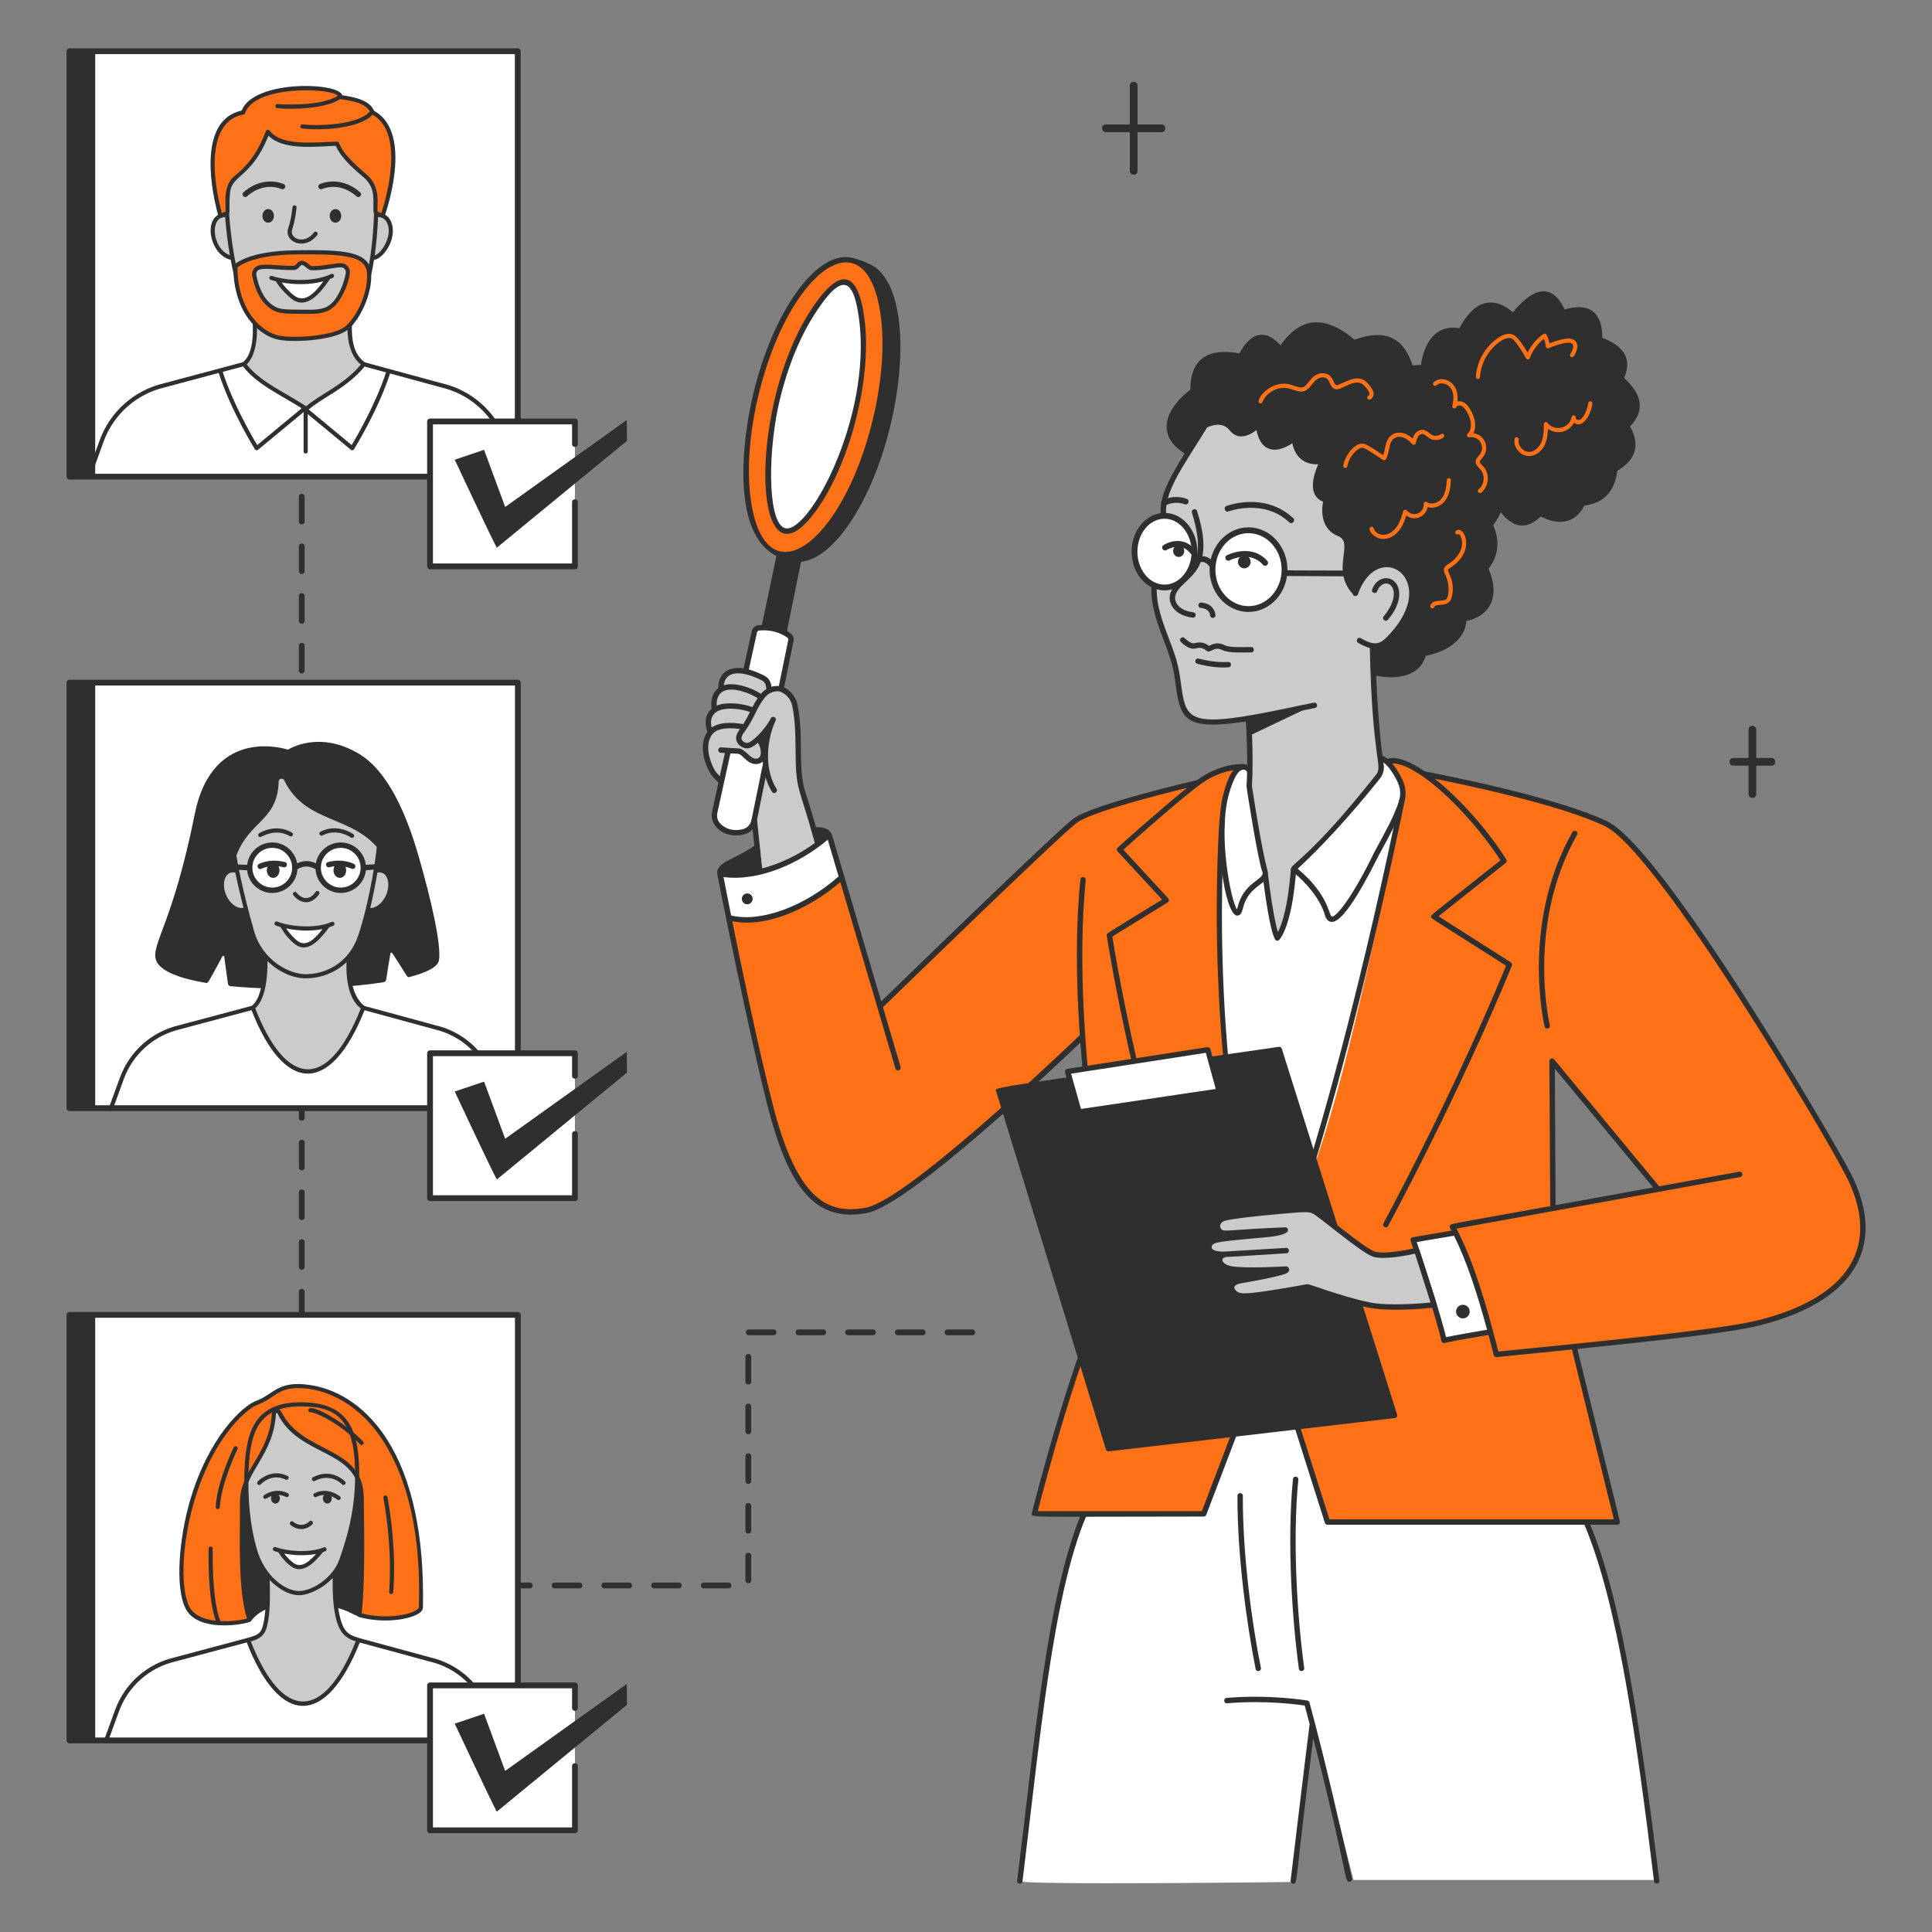 <?xml version="1.0" encoding="UTF-8"?>
<svg xmlns="http://www.w3.org/2000/svg" fill="none" viewBox="0 0 400 400" id="Manager-Supervisor--Streamline-London" height="400" width="400">
  <rect x="0" y="0" width="400" height="400" fill="#808080" stroke="none"/>
  <desc>
    Manager Supervisor Streamline Illustration: https://streamlinehq.com
  </desc>
  <g id="manager-supervisor--work-office-manager-supervisor">
    <path id="line" fill="#2f2f2f" d="M150.836 328.848h-5.144c-0.794 0 -0.794 -1.2 0 -1.2h5.144c0.794 0 0.794 1.2 0 1.2Zm-10.288 0h-5.144c-0.794 0 -0.794 -1.2 0 -1.2h5.144c0.794 0 0.794 1.2 0 1.2Zm-10.288 0h-5.144c-0.794 0 -0.794 -1.2 0 -1.2h5.144c0.794 0 0.794 1.2 0 1.2Zm-10.286 0h-5.144c-0.794 0 -0.794 -1.2 0 -1.2h5.144c0.794 0 0.794 1.2 0 1.2Zm-10.288 0h-5.144c-0.794 0 -0.794 -1.2 0 -1.2h5.144c0.794 0 0.794 1.2 0 1.2Zm-10.288 0h-5.144c-0.794 0 -0.794 -1.2 0 -1.2h5.144c0.794 0 0.794 1.2 0 1.2Zm-10.286 0h-5.144c-0.794 0 -0.794 -1.2 0 -1.2h5.144c0.794 0 0.794 1.2 0 1.2Zm-10.288 0H73.68c-0.794 0 -0.794 -1.2 0 -1.2h5.144c0.794 0 0.794 1.2 0 1.2Zm-10.288 0h-5.144c-0.794 0 -0.794 -1.2 0 -1.2h5.144c0.794 0 0.794 1.2 0 1.2Zm85.798 -1.642v-5.144c0 -0.794 1.2 -0.794 1.2 0v5.144c0 0.794 -1.2 0.794 -1.2 0Zm-92.454 -3.188v-5.144c0 -0.794 1.2 -0.794 1.2 0v5.144c0 0.794 -1.2 0.794 -1.2 0Zm92.454 -7.098v-5.144c0 -0.794 1.2 -0.794 1.2 0v5.144c0 0.794 -1.2 0.794 -1.2 0Zm-92.454 -3.19v-5.144c0 -0.794 1.2 -0.794 1.2 0v5.144c0 0.794 -1.2 0.794 -1.2 0Zm92.454 -7.098v-5.144c0 -0.794 1.2 -0.794 1.2 0v5.144c0 0.794 -1.2 0.794 -1.2 0Zm-92.454 -3.19v-5.144c0 -0.794 1.2 -0.794 1.2 0v5.144c0 0.794 -1.2 0.794 -1.2 0Zm92.454 -7.098V291.2c0 -0.794 1.2 -0.794 1.2 0v5.144c0 0.794 -1.2 0.794 -1.2 0Zm-92.454 -3.188v-5.144c0 -0.794 1.2 -0.794 1.2 0v5.144c0 0.794 -1.2 0.794 -1.2 0Zm92.454 -7.098v-5.144c0 -0.794 1.2 -0.794 1.2 0v5.144c0 0.794 -1.2 0.794 -1.2 0Zm-92.454 -3.188v-5.144c0 -0.794 1.2 -0.794 1.2 0v5.144c0 0.794 -1.2 0.794 -1.2 0Zm139.428 -6.416h-5.144c-0.794 0 -0.794 -1.2 0 -1.2h5.144c0.794 0 0.794 1.2 0 1.2Zm-10.288 0h-5.144c-0.794 0 -0.794 -1.2 0 -1.2h5.144c0.794 0 0.794 1.2 0 1.2Zm-10.288 0h-5.144c-0.794 0 -0.794 -1.2 0 -1.2h5.144c0.794 0 0.794 1.2 0 1.2Zm-10.288 0H165.3c-0.794 0 -0.794 -1.2 0 -1.2h5.144c0.794 0 0.794 1.2 0 1.2Zm-10.288 0h-5.144c-0.794 0 -0.794 -1.2 0 -1.2h5.144c0.794 0 0.794 1.2 0 1.2Zm-98.28 -3.87v-5.144c0 -0.794 1.2 -0.794 1.2 0v5.144c0 0.794 -1.2 0.794 -1.2 0Zm0 -10.288v-5.144c0 -0.794 1.2 -0.794 1.2 0v5.144c0 0.794 -1.2 0.794 -1.2 0Zm0 -10.288v-5.144c0 -0.794 1.2 -0.794 1.2 0v5.144c0 0.794 -1.2 0.794 -1.2 0Zm0 -10.288v-5.144c0 -0.794 1.2 -0.794 1.2 0v5.144c0 0.794 -1.2 0.794 -1.2 0Zm0 -10.286v-5.144c0 -0.794 1.2 -0.794 1.2 0v5.144c0 0.794 -1.2 0.794 -1.2 0Zm0 -10.288v-5.144c0 -0.794 1.2 -0.794 1.2 0v5.144c0 0.794 -1.2 0.794 -1.2 0Zm0 -10.288v-5.144c0 -0.794 1.2 -0.794 1.2 0v5.144c0 0.794 -1.2 0.794 -1.2 0Zm0 -10.288v-5.144c0 -0.794 1.2 -0.794 1.2 0v5.144c0 0.794 -1.2 0.794 -1.2 0Zm0 -10.288v-5.144c0 -0.794 1.2 -0.794 1.2 0v5.144c0 0.794 -1.2 0.794 -1.2 0Zm0 -10.288v-5.144c0 -0.794 1.2 -0.794 1.2 0v5.144c0 0.794 -1.2 0.794 -1.2 0Zm0 -10.288v-5.144c0 -0.794 1.2 -0.794 1.2 0v5.144c0 0.794 -1.2 0.794 -1.2 0Zm0 -10.288v-5.144c0 -0.794 1.2 -0.794 1.2 0v5.144c0 0.794 -1.2 0.794 -1.2 0Zm0 -10.288v-5.144c0 -0.794 1.2 -0.794 1.2 0v5.144c0 0.794 -1.2 0.794 -1.2 0Zm0 -10.288v-5.144c0 -0.794 1.2 -0.794 1.2 0v5.144c0 0.794 -1.2 0.794 -1.2 0Zm0 -10.288v-5.144c0 -0.794 1.2 -0.794 1.2 0v5.144c0 0.794 -1.2 0.794 -1.2 0Zm0 -10.288v-5.144c0 -0.794 1.2 -0.794 1.2 0v5.144c0 0.794 -1.2 0.794 -1.2 0Zm0 -10.288v-5.144c0 -0.794 1.2 -0.794 1.2 0v5.144c0 0.794 -1.2 0.794 -1.2 0Z" stroke-width="2"></path>
    <g id="box 1">
      <path id="vector" fill="#ffffff" d="M107.214 272.23H19.11v88.104H107.214v-88.104Z" stroke-width="2"></path>
      <path id="vector_2" fill="#2f2f2f" d="M107.814 272.234c0 -0.33 -0.27 -0.6 -0.6 -0.6H14.382c-0.33 0 -0.6 0.27 -0.6 0.6v88.104c0 0.33 0.27 0.6 0.6 0.6H107.214c0.33 0 0.6 -0.27 0.6 -0.6v-88.104Zm-1.196 87.504H19.71v-86.904H106.618v86.904Z" stroke-width="2"></path>
      <path id="vector_3" fill="#2f2f2f" d="M84.51 327.566c-5.38 -26.836 -5.15 -26.602 -5.554 -26.806 -17.324 -8.734 -16.134 -8.4 -16.57 -8.04 -17.476 14.338 -17.324 14.098 -17.262 14.604 2.7 21.59 2.408 29.068 6.258 28.52 1.502 -0.252 1.388 -4.074 12.1 -3.656 8.048 0.09 8.97 2.13 11.298 2.64 2.306 0.514 7.904 -5.034 9.572 -6.726 0.136 -0.142 0.198 -0.342 0.158 -0.536Z" stroke-width="2"></path>
      <path id="vector_4" fill="#cbcbcb" d="M69.704 333.662c-0.478 -2.582 -0.428 -6.328 -0.366 -8.18 0.55 -0.734 1.004 -1.546 1.314 -2.424 2.114 -6.022 3.64 -12.122 3.232 -20.116 -0.408 -7.994 -2.88 -12.194 -11.586 -12.194s-10.896 5.076 -11.248 13.48c-0.268 6.372 0.294 16.718 4.306 21.728 0.086 1.886 0.232 6.372 -0.174 9 -0.356 2.314 -0.558 3.93 -3.836 4.57 6.682 17.432 15.944 17.78 22.888 0 -3.378 -0.712 -4.02 -3.108 -4.53 -5.864Z" stroke-width="2"></path>
      <path id="vector_5" fill="#ffffff" d="M58.29 321.256c2.584 0.412 5.28 0.476 8.174 -0.082 0 0 -4.774 7.012 -8.174 0.082Z" stroke-width="2"></path>
      <path id="vector_6" fill="#2f2f2f" d="M60.156 315.722c-0.432 -0.368 0.122 -1.024 0.552 -0.656 1.046 0.89 2.428 0.85 3.356 -0.086 0.402 -0.406 1.002 0.21 0.604 0.604 -1.31 1.302 -3.146 1.302 -4.514 0.138h0.002Z" stroke-width="2"></path>
      <path id="vector_7" fill="#2f2f2f" d="M67.026 320.374c-3.172 1.274 -7.822 0.716 -9.966 -0.06 -0.528 -0.194 -0.828 0.61 -0.292 0.806 0.238 0.086 0.528 0.174 0.86 0.262 0.7 1.124 1.506 2.05 2.534 2.838 2.432 1.862 4.858 -0.592 6.7 -2.872 0.162 -0.056 0.322 -0.112 0.48 -0.176 0.536 -0.218 0.198 -1.01 -0.318 -0.798h0.002Zm-6.334 3.168c-0.836 -0.638 -1.464 -1.374 -1.854 -1.892 2.098 0.39 4.512 0.486 6.598 0.074 -1.988 2.28 -3.432 2.822 -4.744 1.818Z" stroke-width="2"></path>
      <path id="vector_8" fill="#2f2f2f" d="M57.03 309.182c0.506 0 0.918 0.472 0.918 1.054 0 0.582 -0.41 1.054 -0.918 1.054s-0.918 -0.472 -0.918 -1.054c0 -0.582 0.41 -1.054 0.918 -1.054Z" stroke-width="2"></path>
      <path id="vector_9" fill="#2f2f2f" d="M67.772 309.182c0.506 0 0.918 0.472 0.918 1.054 0 0.582 -0.41 1.054 -0.918 1.054s-0.918 -0.472 -0.918 -1.054c0 -0.582 0.41 -1.054 0.918 -1.054Z" stroke-width="2"></path>
      <path id="vector_10" fill="#ff7117" d="M64.206 287.18c-6.588 -1.02 -7.206 1.834 -10.968 3.218 -2.898 1.066 -9.824 7.66 -13.548 20.622 -2.052 7.142 -3.116 17.346 -0.892 21.796 2.224 4.448 10.832 3.3 12.854 2.554 -2.036 -6.112 -1.5 -16.524 -1.548 -24.368 -0.038 -6.498 6.39 -9.726 6.6 -18.422 0.01 -0.446 0.858 -0.72 1.14 -0.138 4.334 8.956 16.876 7.15 17.038 17.496 0.12 7.746 0.244 18.5 -0.472 24.424 6.202 1.71 12.702 -0.012 12.73 -1.552 0.614 -32.622 -12.362 -43.994 -22.936 -45.632l0.002 0.002Z" stroke-width="2"></path>
      <path id="vector_11" fill="#2f2f2f" d="M46.448 336.52c-3.138 0 -6.654 -0.75 -8.032 -3.506 -2.266 -4.53 -1.248 -14.77 0.862 -22.108 3.84 -13.364 10.964 -19.856 13.81 -20.904 3.662 -1.348 4.418 -4.282 11.182 -3.236 6.272 0.97 11.936 5.016 15.95 11.392 5.142 8.17 7.644 19.838 7.346 34.672 -0.008 0.394 -0.24 0.766 -0.698 1.106 -1.73 1.286 -7.19 2.32 -12.572 0.848 -0.206 -0.056 -0.338 -0.254 -0.312 -0.464 0.666 -5.482 0.616 -14.95 0.468 -24.364 -0.16 -10.072 -12.69 -8.208 -16.996 -17.316 -0.054 -0.114 -0.196 -0.144 -0.326 -0.012 -0.426 8.732 -6.634 12.098 -6.596 18.376 0.044 7.562 -0.5 18.164 1.526 24.234 0.072 0.218 -0.044 0.458 -0.258 0.536 -0.884 0.322 -3.014 0.746 -5.354 0.746Zm15.208 -49.134c-4.192 0 -4.88 2.172 -8.268 3.42 -1.26 0.464 -3.66 2.238 -6.27 5.704 -8.866 11.778 -10.714 30.554 -7.93 36.12 1.9 3.798 9.296 3.228 11.934 2.47 -1.914 -6.244 -1.396 -16.488 -1.44 -24.088 -0.038 -6.654 6.168 -9.864 6.6 -18.448 0.048 -0.934 1.484 -1.26 1.95 -0.304 4.32 8.836 16.912 6.986 17.082 17.676 0.146 9.238 0.192 18.53 -0.428 24.11 4.822 1.226 9.894 0.382 11.478 -0.806 0.258 -0.192 0.352 -0.352 0.356 -0.438 0.492 -14.658 -2.16 -26.172 -7.214 -34.2 -4.874 -7.742 -11.794 -11.218 -17.848 -11.218l-0.002 0.002Z" stroke-width="2"></path>
      <path id="vector_12" fill="#2f2f2f" d="M53.348 306.738c0.026 -0.03 2.67 -2.856 6.172 -1.174 0.512 0.246 0.136 1.016 -0.368 0.772 -2.914 -1.412 -5.078 0.884 -5.17 0.982 -0.374 0.402 -1.024 -0.144 -0.634 -0.578v-0.002Z" stroke-width="2"></path>
      <path id="vector_13" fill="#2f2f2f" d="M70.82 307.318c-0.094 -0.1 -2.334 -2.442 -5.624 -0.712 -0.5 0.264 -0.902 -0.494 -0.398 -0.758 3.882 -2.046 6.622 0.858 6.648 0.888 0.384 0.436 -0.26 0.976 -0.626 0.582Z" stroke-width="2"></path>
      <path id="vector_14" fill="#2f2f2f" d="M54.934 310.33c-0.432 0 -0.592 -0.558 -0.236 -0.788 1.108 -0.718 2.858 -1.362 4.874 -0.394 0.512 0.246 0.136 1.016 -0.368 0.772 -2.314 -1.124 -3.932 0.412 -4.27 0.412v-0.002Z" stroke-width="2"></path>
      <path id="vector_15" fill="#2f2f2f" d="M69.854 310.49c-0.986 -0.75 -2.558 -1.436 -4.364 -0.57 -0.51 0.244 -0.88 -0.526 -0.368 -0.772 1.71 -0.82 3.574 -0.592 5.246 0.652 0.466 0.346 -0.076 1.024 -0.514 0.69Z" stroke-width="2"></path>
      <path id="vector_16" fill="#2f2f2f" d="m103.85 360.33 -2.438 -6.3c-2.01 -5.498 -6.614 -9.566 -12.302 -10.878l-14.242 -3.876c-2.808 -0.764 -3.922 -1.29 -4.738 -5.69 -0.456 -2.466 -0.42 -6.07 -0.362 -7.95 0.536 -0.736 0.98 -1.55 1.288 -2.43 1.946 -5.538 3.686 -11.826 3.258 -20.278 -0.386 -7.566 -2.804 -12.602 -12.014 -12.602 -9.21 0 -11.33 5.55 -11.676 13.892 -0.27 6.454 0.322 16.806 4.31 21.89 0.086 1.946 0.228 6.266 -0.174 8.784 -0.508 3.168 -0.836 3.508 -3.704 4.274l-14.912 3.986c-5.706 1.316 -10.312 5.384 -12.318 10.882l-2.306 6.306c-0.194 0.53 0.612 0.826 0.806 0.296l2.306 -6.31c1.908 -5.224 6.284 -9.092 11.718 -10.342l14.734 -3.938c6.842 17.526 16.436 17.496 23.4 0.02l14.416 3.924c5.418 1.248 9.794 5.114 11.706 10.346l2.438 6.306c0.198 0.528 1.012 0.232 0.806 -0.304v-0.008Zm-50.698 -39.66c-1.346 -4.686 -1.924 -10.364 -1.672 -16.422 0.334 -8.07 2.264 -13.074 10.818 -13.074 6.52 0 10.66 1.972 11.162 11.788 0.42 8.302 -1.294 14.496 -3.21 19.948 -1.282 3.644 -5.532 6.54 -8.444 6.498 -2.578 -0.036 -6.96 -2.838 -8.654 -8.74v0.002Zm-1.226 19.164c3.056 -0.76 3.318 -2.522 3.666 -4.716 0.35 -2.218 0.318 -5.728 0.244 -7.978 0.198 0.204 2.988 3.13 6.06 3.13 1.922 0 4.858 -1.302 6.984 -3.568 -0.032 2.01 0.01 4.894 0.406 7.034 0.518 2.808 1.218 5.208 4.372 6.082 -6.7 16.74 -15.256 16.478 -21.732 0.014v0.002Z" stroke-width="2"></path>
      <path id="vector_17" fill="#ff7117" d="M43.614 320.626s-0.244 10.574 1.598 15.126l-1.598 -15.126Z" stroke-width="2"></path>
      <path id="vector_18" fill="#2f2f2f" d="M44.814 335.916c-1.886 -4.566 -1.64 -14.86 -1.628 -15.298 0.014 -0.566 0.862 -0.556 0.858 0.018 0 0.102 -0.236 10.546 1.568 14.954 0.218 0.532 -0.586 0.836 -0.798 0.326Z" stroke-width="2"></path>
      <path id="vector_19" fill="#2f2f2f" d="M80.566 329.572c0.588 -7.986 -0.484 -15.612 -1.188 -19.452 -0.102 -0.554 0.738 -0.712 0.84 -0.154 0.714 3.874 1.806 11.59 1.2 19.67 -0.042 0.562 -0.894 0.498 -0.852 -0.064Z" stroke-width="2"></path>
      <path id="vector_20" fill="#2f2f2f" d="M44.66 311.998c0.268 -5.194 3.592 -12.052 3.734 -12.344 0.244 -0.508 1.024 -0.138 0.772 0.378 -0.034 0.068 -3.388 6.992 -3.648 12.006 -0.028 0.556 -0.888 0.542 -0.858 -0.038v-0.002Z" stroke-width="2"></path>
      <path id="vector_21" fill="#2f2f2f" d="M74.536 299.028c-3.894 -4.116 -9.024 -6.626 -10.258 -6.626 -0.236 0 -0.43 -0.192 -0.43 -0.428 0 -1.842 7.488 2.414 11.32 6.468 0.39 0.414 -0.238 1 -0.63 0.588l-0.002 -0.002Z" stroke-width="2"></path>
    </g>
    <g id="tick 1">
      <path id="vector_22" fill="#ffffff" d="M119.04 348.938h-30.004v30.004h30.004v-30.004Z" stroke-width="2"></path>
      <path id="vector_23" fill="#2f2f2f" d="M119.04 379.546H89.036c-0.33 0 -0.6 -0.27 -0.6 -0.6v-30.004c0 -0.33 0.27 -0.6 0.6 -0.6H119.04c0.33 0 0.6 0.27 0.6 0.6v4.68c0 0.794 -1.2 0.794 -1.2 0v-4.08H89.636v28.804H118.44v-12.696c0 -0.794 1.2 -0.794 1.2 0v13.296c0 0.33 -0.27 0.6 -0.6 0.6Z" stroke-width="2"></path>
      <path id="vector_24" fill="#2f2f2f" d="m129.768 348.646 -25.178 18.002 -4.368 -11.834 -6.074 2.048s7.66 16.37 8.714 18.222c-0.124 0.098 26.056 -21.414 26.948 -22.126l-0.044 -4.312h0.002Z" stroke-width="2"></path>
    </g>
    <g id="box 2">
      <path id="vector_25" fill="#ffffff" d="M107.214 141.332H19.11v88.104H107.214V141.332Z" stroke-width="2"></path>
      <path id="vector_26" fill="#2f2f2f" d="M107.814 141.332c0 -0.33 -0.27 -0.6 -0.6 -0.6H14.382c-0.33 0 -0.6 0.27 -0.6 0.6v88.104c0 0.33 0.27 0.6 0.6 0.6H107.214c0.33 0 0.6 -0.27 0.6 -0.6V141.332Zm-1.196 87.504H19.71V141.932H106.618v86.904Z" stroke-width="2"></path>
      <path id="vector_27" fill="#2f2f2f" d="M90.88 198.832c-0.246 1.358 -2.542 2.542 -6.104 3.45 -0.206 0.052 -0.422 -0.032 -0.536 -0.21 -3.212 -5.082 -3.062 -4.886 -3.262 -4.84 -0.2 0.048 -0.106 -0.014 -1.028 5.576 -0.048 0.288 -0.274 0.514 -0.562 0.558 -9.05 1.382 -21.734 1.78 -31.68 0.806 -0.266 -0.026 -0.476 -0.232 -0.51 -0.492l-0.776 -5.636c-0.028 -0.182 -0.268 -0.23 -0.356 -0.068 -3.012 5.55 -2.976 5.602 -3.404 5.53 -5.622 -0.948 -9.632 -2.512 -10.36 -4.744 -1.068 -3.282 3.478 -7.514 8.01 -30.176 3.74 -18.702 19.31 -13.37 19.31 -13.37s6.284 -4.152 14.65 0.818c5.996 3.562 9.816 12.342 12.348 21.068 2.722 9.372 4.8 18.726 4.256 21.732l0.004 -0.002Z" stroke-width="2"></path>
      <path id="vector_28" fill="#cbcbcb" d="M77.768 180.308c0.536 -3.25 0.828 -5.978 0.754 -7.186 -0.526 -8.58 -6.18 -13.66 -14.886 -13.66s-15.058 6.13 -15.41 14.534c-0.05 1.196 0.298 3.522 0.862 6.318 -2.572 -0.82 -3.956 2.198 -2.644 5.178 0.956 2.174 2.946 3.402 4.446 2.742l0.036 -0.018c1.158 4.494 1.668 6.982 3.972 9.628 0.07 1.83 0.148 8.722 -2.564 10.79 6.682 17.432 15.944 17.78 22.888 0 -3.074 -1.966 -3.162 -8.042 -3.066 -10.478 2.218 -2.57 3.078 -6.11 3.978 -9.804 1.462 0.418 3.28 -0.788 4.18 -2.836 1.294 -2.946 -0.036 -5.912 -2.546 -5.208Z" stroke-width="2"></path>
      <path id="vector_29" fill="#ffffff" d="M58.608 191.76c3.21 0.412 6.392 0.432 9.538 -0.146 0 0 -2.868 5.134 -6.164 3.914 -2.64 -0.978 -3.374 -3.768 -3.374 -3.768Z" stroke-width="2"></path>
      <path id="vector_30" fill="#2f2f2f" d="M60.738 185.348c-0.356 -0.438 0.308 -0.984 0.668 -0.54 1.262 1.55 2.82 1.512 3.948 -0.162 0.318 -0.47 1.028 0.008 0.712 0.48 -1.536 2.282 -3.802 2.102 -5.328 0.222Z" stroke-width="2"></path>
      <path id="vector_31" fill="#2f2f2f" d="M68.656 190.88c-3.58 1.552 -8.826 0.874 -11.244 -0.074 -0.53 -0.204 -0.842 0.594 -0.312 0.802 0.262 0.102 0.582 0.21 0.948 0.314 0.436 0.572 1.028 1.924 2.888 3.462 2.646 2.192 5.182 -0.66 7.2 -3.39 0.292 -0.096 0.578 -0.204 0.86 -0.326 0.51 -0.22 0.192 -1.018 -0.338 -0.788h-0.002Zm-7.176 3.844c-1.046 -0.862 -1.806 -1.872 -2.23 -2.508 2.392 0.502 5.13 0.636 7.532 0.138 -1.568 1.99 -3.42 3.922 -5.302 2.37Z" stroke-width="2"></path>
      <path id="vector_32" fill="#2f2f2f" d="M50.714 161.46c-3.352 3.416 -6.108 9.194 -2.472 18.024 2.254 -9.778 9.242 -8.694 9.46 -17.792 0.012 -0.458 0.856 -0.722 1.14 -0.138 4.458 9.222 14.428 7.03 20.12 14.976 1.686 -5.486 0.654 -10.05 -1.792 -13.512 -4.846 -6.86 -22.11 -5.99 -26.456 -1.558Z" stroke-width="2"></path>
      <path id="vector_33" fill="#2f2f2f" d="M53.876 173.316c-0.414 0 -0.588 -0.556 -0.232 -0.788 0.138 -0.09 3.374 -2.146 6.802 -0.15 0.492 0.286 0.058 1.028 -0.432 0.742 -3.086 -1.794 -5.842 0.198 -6.138 0.198v-0.002Z" stroke-width="2"></path>
      <path id="vector_34" fill="#2f2f2f" d="M72.64 173.398c-0.114 -0.084 -2.84 -1.996 -5.89 -0.434 -0.5 0.256 -0.902 -0.498 -0.394 -0.762 3.516 -1.836 6.652 0.408 6.786 0.502 0.464 0.328 -0.05 1.026 -0.502 0.694Z" stroke-width="2"></path>
      <path id="vector_35" fill="#2f2f2f" d="m104.84 229.436 -2.438 -6.3c-2.01 -5.5 -6.614 -9.568 -12.302 -10.88l-14.638 -3.984c-2.824 -2.118 -3.216 -7.262 -2.726 -10.156 2.036 -2.52 2.852 -5.788 3.718 -9.288 1.808 0.188 3.494 -1.41 4.26 -3.156 1.284 -2.928 0.128 -6.082 -2.434 -5.894 0.48 -3.012 0.738 -5.52 0.666 -6.682 -0.54 -8.808 -6.498 -14.064 -15.314 -14.064 -8.816 0 -15.478 6.288 -15.838 14.946 -0.046 1.116 0.25 3.224 0.754 5.804 -2.634 -0.258 -3.806 2.936 -2.506 5.89 0.832 1.884 2.726 3.542 4.584 3.102 1.062 4.074 1.582 6.586 3.892 9.286 -0.056 1.854 0.232 8.09 -2.378 10.18l-15.004 4.01c-5.706 1.316 -10.308 5.384 -12.318 10.884l-2.306 6.304c-0.104 0.284 0.112 0.574 0.404 0.574 0.426 0 0.252 0.138 2.708 -6.588 1.908 -5.224 6.284 -9.092 11.72 -10.342l14.734 -3.938c6.842 17.524 16.434 17.496 23.396 0.02l14.42 3.924c5.418 1.248 9.744 5.132 11.706 10.348 2.538 6.75 2.422 6.58 2.838 6.58 0.332 0 0.51 -0.314 0.408 -0.578l-0.006 -0.002Zm-24.912 -44.106c-0.73 1.654 -2.094 2.718 -3.272 2.66 0.582 -2.452 1.092 -5.018 1.484 -7.344 2.244 -0.35 2.746 2.522 1.79 4.684h-0.002Zm-33.098 0c-1.01 -2.306 -0.328 -5.124 1.894 -4.666 0.456 2.238 1.046 4.766 1.688 7.286 -1.244 0.288 -2.79 -0.814 -3.582 -2.62Zm5.76 7.394c-2.022 -7.064 -4.05 -15.992 -3.938 -18.71 0.338 -8.182 6.64 -14.122 14.98 -14.122 8.546 0 13.952 4.954 14.462 13.258 0.176 2.868 -1.718 14.154 -3.97 20.652 -2.014 5.82 -6.918 7.896 -10.832 7.896 -3.378 0 -8.928 -2.782 -10.704 -8.972l0.002 -0.002Zm0.258 16.04c2.388 -2.158 2.564 -7.514 2.524 -9.788 2.36 2.302 5.35 3.578 7.92 3.578 2.75 0 5.954 -0.95 8.448 -3.352 -0.094 2.288 0.048 7.412 2.962 9.588 -6.844 17.244 -15.476 16.354 -21.856 -0.026h0.002Z" stroke-width="2"></path>
      <path id="vector_36" fill="#ffffff" d="M56.366 174.978c2.58 0 4.672 2.092 4.672 4.672 0 2.58 -2.092 4.672 -4.672 4.672 -2.58 0 -4.672 -2.092 -4.672 -4.672 0 -2.58 2.092 -4.672 4.672 -4.672Z" stroke-width="2"></path>
      <path id="vector_37" fill="#2f2f2f" d="M56.554 178.64c0.724 0 1.312 0.696 1.312 1.556 0 0.86 -0.588 1.556 -1.312 1.556 -0.724 0 -1.312 -0.696 -1.312 -1.556 0 -0.86 0.588 -1.556 1.312 -1.556Z" stroke-width="2"></path>
      <path id="vector_38" fill="#2f2f2f" d="M53.61 178.88c0.09 -0.05 2.276 -1.208 5.384 -0.398 0.714 0.186 0.43 1.266 -0.282 1.076 -2.654 -0.704 -4.552 0.292 -4.574 0.304 -0.626 0.35 -1.178 -0.62 -0.528 -0.982Z" stroke-width="2"></path>
      <path id="vector_39" fill="#ffffff" d="M70.546 174.978c2.58 0 4.672 2.092 4.672 4.672 0 2.58 -2.092 4.672 -4.672 4.672 -2.58 0 -4.672 -2.092 -4.672 -4.672 0 -2.58 2.092 -4.672 4.672 -4.672Z" stroke-width="2"></path>
      <path id="vector_40" fill="#2f2f2f" d="M70.356 178.64c0.724 0 1.312 0.696 1.312 1.556 0 0.86 -0.588 1.556 -1.312 1.556 -0.724 0 -1.312 -0.696 -1.312 -1.556 0 -0.86 0.588 -1.556 1.312 -1.556Z" stroke-width="2"></path>
      <path id="vector_41" fill="#2f2f2f" d="M73.03 179.92c-0.332 0 -2.026 -1.116 -4.834 -0.368 -0.706 0.188 -1.004 -0.888 -0.282 -1.076 3.104 -0.81 5.29 0.35 5.384 0.398 0.504 0.262 0.314 1.046 -0.266 1.046h-0.002Z" stroke-width="2"></path>
      <path id="vector_42" fill="#2f2f2f" d="m78.3 178.866 -2.56 0.19c-0.296 -2.604 -2.512 -4.634 -5.194 -4.634 -2.572 0 -4.714 1.866 -5.148 4.316 -1.292 -0.612 -2.592 -0.61 -3.882 0.004 -0.432 -2.452 -2.574 -4.32 -5.148 -4.32 -2.688 0 -4.904 2.036 -5.196 4.646l-2.906 -0.14c-0.744 -0.02 -0.782 1.074 -0.052 1.114l2.95 0.142c0.266 2.636 2.496 4.696 5.202 4.696 2.778 0 5.056 -2.176 5.218 -4.914 1.258 -0.754 2.484 -0.754 3.742 -0.004 0.162 2.74 2.44 4.918 5.22 4.918 2.708 0 4.94 -2.068 5.204 -4.708l2.632 -0.196c0.734 -0.052 0.654 -1.162 -0.08 -1.11h-0.002Zm-21.934 4.9c-2.266 0 -4.114 -1.848 -4.114 -4.114s1.848 -4.114 4.114 -4.114 4.116 1.848 4.116 4.114 -1.848 4.114 -4.116 4.114Zm14.18 0c-2.268 0 -4.114 -1.848 -4.114 -4.114s1.848 -4.114 4.114 -4.114 4.114 1.848 4.114 4.114 -1.848 4.114 -4.114 4.114Z" stroke-width="2"></path>
    </g>
    <g id="tick 2">
      <path id="vector_43" fill="#ffffff" d="M119.04 218.064h-30.004v30.004h30.004v-30.004Z" stroke-width="2"></path>
      <path id="vector_44" fill="#2f2f2f" d="M119.04 248.668H89.036c-0.33 0 -0.6 -0.27 -0.6 -0.6v-30.004c0 -0.33 0.27 -0.6 0.6 -0.6H119.04c0.33 0 0.6 0.27 0.6 0.6v4.68c0 0.794 -1.2 0.794 -1.2 0v-4.08H89.636v28.804H118.44v-12.696c0 -0.794 1.2 -0.794 1.2 0v13.296c0 0.33 -0.27 0.6 -0.6 0.6Z" stroke-width="2"></path>
      <path id="vector_45" fill="#2f2f2f" d="m129.768 217.768 -25.178 18.002 -4.368 -11.834 -6.074 2.048s7.66 16.37 8.714 18.22c-0.124 0.098 26.056 -21.414 26.948 -22.126l-0.044 -4.312 0.002 0.002Z" stroke-width="2"></path>
    </g>
    <g id="box 3">
      <path id="vector_46" fill="#ffffff" d="M107.198 10.6H19.11V98.688H107.198V10.6Z" stroke-width="2"></path>
      <path id="vector_47" fill="#2f2f2f" d="M107.798 10.6c0 -0.33 -0.27 -0.6 -0.6 -0.6H14.386c-0.33 0 -0.6 0.27 -0.6 0.6v88.088c0 0.33 0.27 0.6 0.6 0.6H107.198c0.33 0 0.6 -0.27 0.6 -0.6V10.6Zm-1.2 87.488H19.71V11.2H106.596v86.888h0.002Z" stroke-width="2"></path>
      <path id="vector_48" fill="#cbcbcb" d="M79.288 44.706c-0.48 -0.212 -0.96 -0.242 -1.43 -0.124 0.15 -3.654 0.084 -6.734 0.002 -8.062 -0.57 -9.318 -5.662 -14.514 -15.114 -14.514s-15.606 6.274 -15.988 15.4c-0.054 1.32 0.004 3.978 0.252 7.16 -0.448 -0.1 -0.91 -0.06 -1.368 0.14 -3.208 1.41 -1.274 8.232 2.482 8.714 0.784 4.312 1.474 7.422 4.45 10.396 0.244 2.296 0.746 9.404 -2.092 11.568 2.512 3.966 8.722 5.714 12.966 9.272 3.034 -2.782 9.244 -5.4 11.882 -9.272 -2.878 -1.842 -3.064 -7.52 -2.894 -10.934 3.076 -2.9 3.958 -6.792 4.612 -11.012 3.096 -0.184 5.636 -7.238 2.238 -8.73l0.002 -0.002Z" stroke-width="2"></path>
      <path id="vector_49" fill="#ffffff" d="M57.57 57.976c3.712 0.514 7.274 0.732 10.158 -0.424 0 0 -3.142 5.65 -6.09 4.5 -2.538 -0.99 -4.068 -4.076 -4.068 -4.076Z" stroke-width="2"></path>
      <path id="vector_50" fill="#2f2f2f" d="M59.662 47.3c1.196 -3.658 0.514 -4.872 1.354 -4.796 0.236 0.022 0.41 0.232 0.386 0.468 -0.202 2.018 -0.604 3.614 -0.926 4.6 -0.576 1.766 2.492 3.208 4.53 0.562 0.346 -0.45 1.024 0.066 0.682 0.518 -2.536 3.348 -6.938 1.44 -6.026 -1.35v-0.002Z" stroke-width="2"></path>
      <path id="vector_51" fill="#2f2f2f" d="M68.552 56.734c-3.828 1.834 -9.558 1.32 -12.224 0.394 -0.532 -0.184 -0.816 0.624 -0.278 0.81 0.304 0.106 0.678 0.214 1.108 0.316 0.432 1.008 2.308 2.926 3.22 3.622 3.02 2.304 5.826 -0.976 7.924 -4.1 0.208 -0.084 0.416 -0.174 0.618 -0.272 0.512 -0.246 0.14 -1.016 -0.368 -0.772v0.002Zm-7.65 4.462c-1.214 -0.928 -2.102 -2.036 -2.58 -2.704 2.738 0.476 5.924 0.498 8.618 -0.25 -1.662 2.31 -3.816 4.65 -6.038 2.954Z" stroke-width="2"></path>
      <path id="vector_52" fill="#2f2f2f" d="M55.522 46.112c0.658 0 1.192 -0.633 1.192 -1.414 0 -0.781 -0.534 -1.414 -1.192 -1.414 -0.658 0 -1.192 0.633 -1.192 1.414 0 0.781 0.534 1.414 1.192 1.414Z" stroke-width="2"></path>
      <path id="vector_53" fill="#2f2f2f" d="M69.452 46.112c0.658 0 1.192 -0.633 1.192 -1.414 0 -0.781 -0.534 -1.414 -1.192 -1.414 -0.658 0 -1.192 0.633 -1.192 1.414 0 0.781 0.534 1.414 1.192 1.414Z" stroke-width="2"></path>
      <path id="vector_54" fill="#2f2f2f" d="M50.378 39.846c0.15 -0.146 3.682 -3.552 8.332 -1.748 0.686 0.266 0.284 1.304 -0.404 1.038 -3.97 -1.542 -7.02 1.376 -7.15 1.504 -0.51 0.51 -1.308 -0.272 -0.78 -0.794h0.002Z" stroke-width="2"></path>
      <path id="vector_55" fill="#2f2f2f" d="M73.812 40.642c-0.128 -0.126 -3.18 -3.046 -7.15 -1.504 -0.686 0.266 -1.09 -0.77 -0.404 -1.038 4.652 -1.808 8.186 1.604 8.332 1.748 0.52 0.516 -0.258 1.306 -0.78 0.792l0.002 0.002Z" stroke-width="2"></path>
      <path id="vector_56" fill="#2f2f2f" d="m107.446 97.98 -2.644 -6.84c-2.178 -5.958 -7.166 -10.364 -13.33 -11.788l-15.902 -4.326c-3.134 -2.09 -2.846 -6.826 -2.556 -10.544 2.88 -2.876 3.762 -6.614 4.416 -10.658 2.096 -0.412 4.394 -4.01 3.814 -7.028 -0.352 -1.848 -1.652 -2.746 -2.93 -2.708 0.124 -3.484 0.052 -6.368 -0.024 -7.6 -0.596 -9.756 -5.97 -14.912 -15.542 -14.912s-16.014 6.206 -16.412 15.812c-0.048 1.146 -0.008 3.632 0.214 6.702 -0.362 0 -0.724 0.074 -1.078 0.23 -3.452 1.51 -1.776 8.546 2.29 9.472 0.82 4.374 1.548 7.27 4.364 10.178 0.036 1.528 1.13 8.654 -1.832 11.022l-16.304 4.354c-6.176 1.428 -11.166 5.834 -13.344 11.792l-2.504 6.846c-0.104 0.282 0.11 0.574 0.402 0.574 0.424 0 0.226 0.198 2.902 -7.128 2.076 -5.684 6.836 -9.888 12.748 -11.252l11.088 -2.962c2.486 7.746 7.446 15.726 7.498 15.808 0.122 0.204 0.424 0.282 0.642 0.098l9.434 -7.806v8.154c0 0.566 0.858 0.568 0.858 -0.004v-7.736l8.936 7.398c0.214 0.176 0.508 0.106 0.638 -0.102 0.048 -0.076 4.962 -7.982 7.462 -15.7l10.51 2.858c5.898 1.358 10.656 5.564 12.734 11.256l2.65 6.846c0.196 0.528 1.006 0.232 0.802 -0.304v-0.002ZM78.28 44.946c1.73 -0.134 2.948 2.278 1.686 5.152 -0.474 1.076 -1.294 2.374 -2.394 2.788 0.384 -2.658 0.598 -5.426 0.708 -7.94Zm-31.666 0c0.198 2.444 0.508 5.192 0.974 7.896 -3.762 -1.408 -4.164 -8.032 -0.974 -7.896Zm3.036 13.174c-2.066 -7.188 -2.584 -17.578 -2.456 -20.698 0.376 -9.104 6.484 -14.99 15.554 -14.99s14.128 4.874 14.694 14.106c0.168 2.774 0.312 15.534 -2.186 22.752 -2.348 6.786 -9.194 8.594 -12.872 8.594 -4.166 0 -10.904 -3.39 -12.734 -9.764Zm3.39 6.72c2.932 2.57 6.644 3.904 9.338 3.904 2.55 0 6.544 -0.828 9.704 -3.424 -0.26 2.254 -0.514 7.716 2.632 10.15 -3.492 4.246 -8.686 6.292 -11.312 8.64 -4.644 -2.984 -9.588 -5.142 -12.332 -8.662 2.608 -2.458 2.216 -8.406 1.968 -10.608h0.002Zm0.214 27.308c-1.04 -1.726 -5.006 -8.532 -7.142 -15.156l4.206 -1.124c2.756 3.622 7.534 5.756 12.144 8.658l-9.208 7.622Zm19.558 0 -8.888 -7.356c2.506 -2.3 7.942 -4.432 11.552 -8.904l4.444 1.208c-2.142 6.592 -6.074 13.33 -7.108 15.052Z" stroke-width="2"></path>
      <path id="vector_57" fill="#ff7117" d="M48.736 55.194s2.434 -2.816 12.558 -2.944c10.124 -0.128 14.864 0.258 15.122 4.36 0.258 4.102 -2.178 9.228 -4.612 11.278 -2.434 2.05 -10.382 2.692 -13.97 2.048 -3.588 -0.644 -9.1 -4.998 -9.1 -14.74l0.002 -0.002Zm20.124 7.976c1.208 -1.016 2.822 -3.978 3.154 -6.64 0.094 -0.754 -0.416 -1.45 -1.162 -1.586 -0.994 -0.182 -3.798 0.636 -6.322 0.582 -0.626 -0.014 -1.226 -1.098 -1.972 -1.098 -0.858 0 -0.858 1.03 -1.808 1.042 -3.408 0.044 -5.52 -0.498 -7.056 -0.104 -0.734 0.188 -1.188 0.914 -1.046 1.654 1.012 5.27 3.656 7.028 5.504 7.326 0.368 0.06 1.2 0.176 2.606 0.176 3.87 0 6.326 0.342 8.102 -1.354v0.002Z" stroke-width="2"></path>
      <path id="vector_58" fill="#2f2f2f" d="M72.436 56.578c0.124 -0.982 -0.54 -1.886 -1.508 -2.062 -1.074 -0.2 -3.964 0.634 -6.386 0.578 -0.146 -0.004 -0.412 -0.232 -0.626 -0.412 -2.072 -1.748 -2.344 0.356 -3.172 0.356 -3.258 0.048 -5.54 -0.506 -7.158 -0.086 -0.948 0.244 -1.548 1.192 -1.36 2.152 1.248 6.442 4.8 7.498 5.86 7.668 1.452 0.22 2.266 0.162 4.334 0.198 2.504 0.044 5.008 0.152 6.726 -1.478 1.312 -1.114 2.944 -4.15 3.292 -6.914h-0.002Zm-1.658 -1.212c0.522 0.094 0.882 0.584 0.814 1.11 -0.252 2.004 -1.598 5.212 -3.026 6.39 -1.38 1.32 -3.272 1.294 -6.134 1.252 -1.93 -0.032 -2.926 0.018 -4.214 -0.188 -0.918 -0.146 -4.008 -1.084 -5.152 -6.982 -0.098 -0.518 0.222 -1.028 0.732 -1.162 1.412 -0.37 3.496 0.16 6.96 0.12 1.148 -0.014 1.248 -1.042 1.8 -1.042 0.502 0 1.158 1.078 1.964 1.094 2.398 0.06 5.416 -0.746 6.254 -0.592h0.002Z" stroke-width="2"></path>
      <path id="vector_59" fill="#2f2f2f" d="M76.846 56.578c-0.292 -4.71 -6.104 -4.878 -15.556 -4.758 -10.202 0.128 -12.778 2.974 -12.88 3.094 -0.064 0.076 -0.102 0.176 -0.102 0.278 0 9.884 5.654 14.484 9.452 15.16 3.6 0.646 11.754 0.016 14.32 -2.144 2.47 -2.08 5.032 -7.368 4.766 -11.632v0.002Zm-5.32 10.978c-2.29 1.924 -10.106 2.58 -13.618 1.954 -3.494 -0.622 -8.676 -4.9 -8.744 -14.132 0.566 -0.488 3.498 -2.598 12.134 -2.704 10.652 -0.132 14.47 0.442 14.69 3.956 0.254 4.012 -2.152 8.98 -4.462 10.926Z" stroke-width="2"></path>
      <path id="vector_60" fill="#ff7117" d="M57.45 21.976s9.254 0.712 12.914 -1.934l-12.914 1.934Z" stroke-width="2"></path>
      <path id="vector_61" fill="#ff7117" d="M62.612 26.172c2.774 0.348 11.354 0.304 14.162 -2.67l-14.162 2.67Z" stroke-width="2"></path>
      <path id="vector_62" fill="#ff7117" d="M77.146 23.292c-1.038 -2.464 -4.432 -2.838 -6.746 -3.206 1.062 -2.272 -17.84 -3.554 -20.06 3.198 -10.54 1.942 -4.694 21.422 -4.694 21.422 2.326 -0.964 1.066 -0.016 1.568 -4.904 0.422 -4.108 4.304 -2.616 8.238 -12.512 2.528 3.394 8.654 2.7 14.32 2.474 0.866 1.964 2.16 3.6 5.86 6.708 2.22 1.866 2.2 4.302 2.092 7.21 -0.01 0.248 0.138 0.476 0.364 0.574l1.106 0.458s6.198 -17.128 -2.048 -21.422Z" stroke-width="2"></path>
      <path id="vector_63" fill="#2f2f2f" d="M77.484 22.97c-0.82 -1.754 -2.632 -2.68 -6.63 -3.25 -0.63 -2.72 -18.314 -3.272 -20.836 3.184 -8.188 1.752 -7.018 13.836 -4.784 21.92 0.064 0.222 0.312 0.382 0.578 0.27 2.606 -1.094 1.322 -0.34 1.83 -5.26 0.37 -3.654 4.474 -3.054 7.948 -11.74 2.94 2.994 9.234 2.3 13.914 2.092 0.968 2.062 2.494 3.772 5.856 6.596 1.106 0.93 1.796 2.298 1.902 3.754 0.218 2.954 -0.306 3.69 0.67 4.094 1.18 0.488 1.228 0.554 1.444 0.458 0.108 -0.052 0.194 -0.138 0.232 -0.248 0.018 -0.042 1.574 -4.386 2.092 -9.198 0.69 -6.412 -0.768 -10.788 -4.214 -12.674l-0.002 0.002Zm1.462 21.162 -0.682 -0.282c-0.526 -0.214 1.05 -4.858 -2.348 -7.71 -6.728 -5.654 -5.222 -6.832 -6.138 -6.812 -4.65 0.104 -11.512 1.008 -13.97 -2.298 -0.19 -0.262 -0.618 -0.218 -0.742 0.098 -1.4 3.578 -3.04 6.532 -6.524 9.336 -2.884 2.322 -1.458 7.188 -1.95 7.386l-0.66 0.274c-2.014 -7.47 -3.144 -19.012 4.488 -20.416 0.154 -0.03 0.284 -0.138 0.33 -0.288 1.894 -5.756 17.586 -5.294 19.2 -3.61 -3.598 2.388 -12.382 1.748 -12.47 1.74 -0.558 -0.052 -0.634 0.812 -0.064 0.852 3.282 0.326 10.036 0.086 13.008 -1.88l0.36 0.054c2.132 0.326 4.752 0.728 5.792 2.5 -2.42 2.842 -10.866 3.052 -13.914 2.668 -0.564 -0.07 -0.672 0.786 -0.106 0.854 3.832 0.462 11.878 0.084 14.57 -2.85 6.88 3.842 2.684 17.758 1.822 20.38l-0.002 0.004Z" stroke-width="2"></path>
    </g>
    <g id="tick 3">
      <path id="vector_64" fill="#ffffff" d="M119.04 87.256h-30.004v30.004h30.004v-30.004Z" stroke-width="2"></path>
      <path id="vector_65" fill="#2f2f2f" d="M119.04 117.86H89.036c-0.33 0 -0.6 -0.27 -0.6 -0.6V87.256c0 -0.33 0.27 -0.6 0.6 -0.6H119.04c0.33 0 0.6 0.27 0.6 0.6v4.68c0 0.794 -1.2 0.794 -1.2 0v-4.08H89.636V116.66H118.44v-12.696c0 -0.794 1.2 -0.794 1.2 0v13.296c0 0.33 -0.27 0.6 -0.6 0.6Z" stroke-width="2"></path>
      <path id="vector_66" fill="#2f2f2f" d="m129.768 86.96 -25.178 18.002 -4.368 -11.834 -6.074 2.05s7.66 16.37 8.714 18.22c-0.124 0.098 26.056 -21.414 26.948 -22.126l-0.044 -4.312h0.002Z" stroke-width="2"></path>
    </g>
    <g id="elements">
      <path id="vector_67" fill="#2f2f2f" d="M240.466 25.766h-4.952V17.74c0 -1.06 -1.598 -1.06 -1.598 0V25.766h-4.95c-1.056 0 -1.056 1.6 0 1.6h4.95v8.024c0 1.06 1.598 1.06 1.598 0v-8.024h4.952c1.056 0 1.056 -1.6 0 -1.6Z" stroke-width="2"></path>
      <path id="vector_68" fill="#2f2f2f" d="M366.744 156.93h-3.128v-5.866c0 -1.058 -1.6 -1.058 -1.6 0v5.866h-3.134c-1.06 0 -1.06 1.6 0 1.6h3.134v5.868c0 1.058 1.6 1.058 1.6 0v-5.868h3.128c1.056 0 1.056 -1.6 0 -1.6Z" stroke-width="2"></path>
    </g>
    <g id="person">
      <path id="vector_69" fill="#ffffff" d="M211.16 389.434s6.186 -70.09 17.11 -83.694l29.686 -22.472 38.346 2.474 32.16 29.686c6.652 16.716 10.69 44.62 14.432 73.802h-62.67l-8.042 -31.748 -4.328 32.16s-57.62 0.72 -56.694 -0.206v-0.002Z" stroke-width="2"></path>
      <path id="vector_70" fill="#ffffff" d="M252.734 160.336s2.948 -3.338 8.59 -0.262c5.64 3.078 23.21 -4.23 25.902 -2.306 2.692 1.924 8.208 16.798 8.208 16.798s-13.72 65.652 -29.622 72.322c-15.902 6.67 -24.364 -53.6 -13.078 -86.552Z" stroke-width="2"></path>
      <path id="vector_71" fill="#cbcbcb" d="M280.988 121.966s-2.79 -0.582 -2.56 -6.164c0.232 -5.586 0.698 -4.65 -1.976 -6.164 -2.674 -1.512 -2.79 -3.72 -1.976 -5.932 0 0 -3.84 -0.348 -0.93 -8.26 0 0 -4.536 0.698 -5.816 -4.418 0 0 -5.702 4.188 -7.33 -3.142 0 0 -2.85 3.82 -6.164 0.116 -1.976 -2.212 -4.668 0 -4.668 0 -6.06 9.898 -9.584 14.454 -8.556 19.468 0.322 1.564 1.114 3.052 1.054 4.646 -0.168 4.32 -5.604 5.648 -1.882 16.772 1.222 3.652 2.962 7.172 3.514 10.982 1.21 8.35 0.71 11.062 14.668 8.87 0.142 3.442 0.476 12.134 0.288 14.174l3.258 18.38s1.282 11.518 2.212 12.096c0.93 0.578 3.72 -8.26 3.72 -13.378l18.144 -20.124 -1.63 -26.172s5.002 -0.348 7.676 -8.722c2.674 -8.376 -8.144 -11.282 -11.05 -3.026l0.004 -0.002Z" stroke-width="2"></path>
      <path id="vector_72" fill="#ff7117" d="M230.466 265.004c-6.292 12.936 -11.406 30.458 -16.364 48.568l34.882 -0.27 15.83 -40.514s-8.452 -35.148 -10.462 -50.176c-2.01 -15.024 -2.148 -51.114 -1.208 -56.078 0.938 -4.964 4.158 -7.916 4.158 -7.916 -4.428 -0.668 -10.462 3.892 -10.462 3.892s-19.318 4.83 -22.674 5.902c-3.352 1.07 -41.87 39.98 -41.87 39.98l-10.584 -35.15 -22.598 7.736s5.508 28.79 10.266 47.564 10.762 23.784 20.026 22.032c9.262 -1.752 44.312 -35.55 44.312 -35.55l6.756 49.978 -0.008 0.002Z" stroke-width="2"></path>
      <path id="vector_73" fill="#ffffff" d="m149.206 180.94 2.04 9.062c5.054 1.748 11.684 0.262 23.158 -8.342l-2.82 -8.762s-11.762 9.962 -22.378 8.04v0.002Z" stroke-width="2"></path>
      <path id="vector_74" fill="#ff7117" d="M382.658 243.152c-4.556 -8.824 -38.984 -67.164 -50.084 -72.57 -11.102 -5.408 -37.8 -10.352 -37.8 -10.352s-4.068 -3.348 -7.424 -2.332c0 0 4.168 3.356 3.356 7.32 -18.796 91.75 -20.362 74.438 -29.692 105.336l13.622 44.534 59.79 -0.304 -8.74 -35.97c16.91 -1.724 32.49 -3.418 38.478 -4.93 25.9 -6.536 23.048 -21.914 18.496 -30.732h-0.002Zm-61.246 7.24 -0.394 -30.776 22.382 26.78 -21.988 3.994v0.002Z" stroke-width="2"></path>
      <path id="vector_75" fill="#2f2f2f" d="M286.484 127.598c1.478 -1.724 2.682 -4.318 1.792 -5.958 -0.718 -1.324 -2.492 -1.05 -3.138 0.768 -0.244 0.69 -1.3 0.326 -1.05 -0.372 0.48 -1.342 1.516 -2.236 2.704 -2.328 2.712 -0.21 4.662 3.854 0.536 8.624 -0.478 0.552 -1.32 -0.178 -0.844 -0.732v-0.002Z" stroke-width="2"></path>
      <path id="vector_76" fill="#2f2f2f" d="M246.946 127.882c-2.2 -0.258 -3.832 -1.26 -4.48 -2.748 -1.006 -2.314 0.71 -3.98 2.344 -5.538 2.34 -2.23 4.744 -4.524 1.968 -13.45 -0.218 -0.698 0.838 -1.042 1.062 -0.334 3.048 9.57 0.208 12.248 -2.264 14.59 -1.332 1.262 -2.824 2.602 -2.092 4.286 0.484 1.114 1.792 1.876 3.588 2.084 0.616 0.07 0.724 1.11 -0.128 1.11h0.002Z" stroke-width="2"></path>
      <path id="vector_77" fill="#2f2f2f" d="M250.544 127.452c-0.048 -0.352 -0.184 -1.416 -1.93 -1.59 -0.736 -0.074 -0.616 -1.176 0.112 -1.11 1.694 0.154 2.732 1.076 2.924 2.554 0.094 0.732 -1.006 0.876 -1.106 0.146Z" stroke-width="2"></path>
      <path id="vector_78" fill="#2f2f2f" d="M253.084 134.594c-1.05 -0.528 -1.7 -0.182 -2.178 0.068 -0.662 0.348 -0.848 0.262 -1.212 -0.008 -0.374 -0.276 -0.994 -0.75 -2.054 -0.416 -1.402 0.442 -2.988 -1.158 -3.164 -1.342 -0.508 -0.532 0.29 -1.306 0.806 -0.772 0.406 0.42 1.436 1.236 2.024 1.05 1.534 -0.482 2.534 0.198 3 0.544 1.054 -0.536 1.972 -0.778 3.28 -0.12 1.066 0.536 4.266 0.36 5.456 0.36 0.738 0 0.738 1.114 0 1.114 -1.668 0 -4.62 0.192 -5.958 -0.48v0.002Z" stroke-width="2"></path>
      <path id="vector_79" fill="#2f2f2f" d="M247.856 137.414c-0.702 -0.238 -0.342 -1.284 0.352 -1.054 0.368 0.122 3.57 0.902 6.056 0.69 0.742 -0.062 0.826 1.048 0.098 1.11 -2 0.172 -4.61 -0.214 -6.506 -0.746Z" stroke-width="2"></path>
      <path id="vector_80" fill="#2f2f2f" d="M240.714 103.604c2.518 -1.366 4.912 -0.352 5.014 -0.308 0.722 0.308 0.262 1.414 -0.476 1.102 -0.09 -0.038 -1.968 -0.8 -3.964 0.262 -0.716 0.38 -1.258 -0.684 -0.574 -1.054v-0.002Z" stroke-width="2"></path>
      <path id="vector_81" fill="#2f2f2f" d="M266.92 108.142c-5.248 -4.966 -12.49 -2.286 -12.564 -2.258 -0.754 0.274 -1.154 -0.846 -0.424 -1.124 0.322 -0.122 7.958 -2.93 13.806 2.504 0.584 0.542 -0.246 1.42 -0.818 0.878Z" stroke-width="2"></path>
      <path id="vector_82" fill="#2f2f2f" d="m258.76 152.278 11.808 -5.628 -12.1 2.084 0.292 3.544Z" stroke-width="2"></path>
      <path id="vector_83" fill="#2f2f2f" d="M336.238 78.254c1.83 -4.066 -0.27 -6.738 -4.5 -8.306 0.016 -5.334 -2.716 -7.348 -7.788 -5.89 -2.156 -4.552 -5.596 -5.61 -10.712 0.578 -4.578 -3.792 -8.296 -1.926 -11.088 3.322 -1.812 -0.318 -3.382 0 -4.672 0.952 -2.884 2.122 -3.274 6.626 -3.292 6.814 -0.026 0.308 15.864 29.37 16.036 29.622 2.542 3.758 5.516 4.708 8.786 1.59 3.718 1.954 7.168 1.404 9.032 -2.268 3.96 -0.468 6.254 -2.884 6.81 -7.188 3.868 -2.296 4.768 -5.386 2.632 -9.186 3.304 -3.396 2.306 -6.848 -1.242 -10.042l-0.002 0.002Z" stroke-width="2"></path>
      <path id="vector_84" fill="#2f2f2f" d="M262.254 266.38c-13.802 -42.902 -9.812 -96.202 -9.768 -96.738 0.06 -0.734 1.17 -0.644 1.11 0.09 -0.044 0.532 -4.186 53.666 9.716 96.296 0.23 0.702 -0.834 1.05 -1.058 0.352Z" stroke-width="2"></path>
      <path id="vector_85" fill="#2f2f2f" d="M319.796 212.548c-0.05 -0.21 -5.03 -21.202 5.748 -40.252 0.362 -0.64 1.332 -0.092 0.968 0.548 -10.562 18.652 -5.686 39.228 -5.636 39.434 0.178 0.72 -0.91 0.976 -1.08 0.27Z" stroke-width="2"></path>
      <path id="vector_86" fill="#2f2f2f" d="M309.158 108.738c3.672 -5.098 3.844 -10.69 -1.774 -13.694 1.114 -6.562 -1.17 -10.584 -6.974 -12.266 -0.172 -5.62 -3.042 -7.79 -7.934 -7.098 -1.974 -6.11 -5.994 -7.524 -12.036 -5.354 -5.9 -4.978 -11.052 -4.964 -15.328 1.17 -3.214 -3.592 -6.186 -2.604 -8.508 1.664 -6.352 -1.144 -10.124 0.974 -10.172 7.53 -1.042 0.78 -5.006 4.008 -4.898 7.78 0.058 2.062 1.31 3.888 3.72 5.44 -3.688 5.972 -5.608 9.642 -4.78 13.672 0.32 1.574 1.096 3.03 1.042 4.514 -0.07 1.83 -1.426 3.484 -2.208 5.294 -2.126 4.896 -0.22 10.328 1.572 15.006 2.036 5.348 2.104 6.336 2.474 9.002 1.02 7.434 1.644 9.936 14.592 7.98 0.04 0.612 0.294 4.792 0.274 9.018 -0.35 -0.154 -0.796 -0.232 -1.294 -0.102 -1.522 0.398 -2.734 2.498 -3.716 6.416 -2.016 8.05 0.322 24.86 2.944 24.86 0.706 0 0.986 -0.724 1.15 -1.41 0.818 -3.438 2.988 -4.462 4.282 -5.59 0.15 1.168 1.528 11.956 2.726 12.19 0.104 0.04 0.344 0.008 0.494 -0.128 0.108 -0.1 2.546 -2.464 3.486 -13.624 1.554 1.35 4.902 4.608 6.026 8.48 0.148 0.51 0.528 1.388 1.436 1.388 2.85 0 8.064 -10.59 9.704 -13.79 0.122 -0.238 3.232 -5.824 4.122 -7.986 1.02 -2.542 2.13 -4.47 0.888 -7.406 -0.462 -1.102 -2.212 -4.406 -4.094 -5.126 -0.046 -0.016 -0.094 -0.03 -0.142 -0.034 -0.732 -5.556 -1.122 -12.056 -1.32 -16.638 4.346 0.852 9.024 0.16 10.248 -4.104 4.04 -0.782 8.102 -3.09 8.444 -7.214 4.58 -0.97 7.176 -4.714 4.592 -10.862 0.814 -0.972 3.048 -4.248 0.964 -8.98l-0.002 0.002Zm-52.94 79.146c-0.044 0.184 -0.086 0.314 -0.12 0.408 -1.274 -1.856 -3.862 -15.11 -1.808 -23.318 0.352 -1.408 1.392 -5.038 2.788 -5.57 0.646 -0.246 1.014 0.218 1.116 0.456 -0.02 1.042 -0.052 1.896 -0.12 2.844 -0.03 0.294 2.38 15.484 3.276 17.784 0.646 1.668 -3.834 1.946 -5.13 7.398l-0.002 -0.002Zm30.266 -29.584c-0.022 -0.154 -0.048 -0.308 -0.07 -0.462 1.136 0.788 2.434 2.868 3.03 4.278 1.056 2.498 0.036 4.288 -0.892 6.546 -0.87 2.1 -4.038 7.814 -4.084 7.9 -3.944 8.2 -7.558 13.202 -8.688 13.202 -0.69 0 -0.484 -4.394 -7.11 -9.896 7.316 -6.734 14.338 -15.298 17.056 -18.718 0.634 -0.798 0.912 -1.834 0.758 -2.846v-0.004Zm-1.63 2.156c-13.568 17.086 -17.63 18.45 -17.596 19.454 -0.59 8.046 -1.934 11.646 -2.682 13.074 -0.934 -3.104 -1.762 -9.518 -2.046 -11.868 0.13 -0.922 -0.574 -0.49 -3.342 -18.38 0.358 -5.14 -0.044 -12.47 -0.106 -13.54 4.678 -0.766 9.042 -1.818 13.158 -2.62 0.718 -0.14 0.524 -1.232 -0.21 -1.098 -1.414 0.274 -2.884 0.588 -4.44 0.918 -21.974 4.654 -22.012 2.998 -23.128 -5.152 -0.472 -3.672 -1.008 -5.248 -2.538 -9.244 -1.678 -4.416 -3.58 -9.588 -1.59 -14.166 0.758 -1.762 2.21 -3.534 2.298 -5.692 0.066 -1.728 -0.762 -3.286 -1.062 -4.784 -1.038 -5.05 3.25 -10.548 8.362 -18.87 0.994 -0.46 3.24 -1.208 4.66 0.606 1.486 1.91 3.656 1.434 5.542 -0.064 0.762 3.966 3.42 5.366 7.428 2.744 0.552 2.764 2.418 4.478 5.372 4.354 -1.322 2.918 -1.974 6.566 1.002 7.75 -0.454 2.13 -0.296 5.756 3.102 7.116 3.462 1.384 -1.608 6.882 3.02 11.958 0.096 0.56 0.884 0.638 1.078 0.09 4.082 -11.678 17.002 -3.266 6.776 8.032 -1.916 2.114 -2.902 2.966 -6.16 1.058 -0.634 -0.378 -1.204 0.59 -0.566 0.96 0.928 0.544 1.72 0.888 2.42 1.064 0.504 23.87 2.818 24.32 1.25 26.3h-0.002Z" stroke-width="2"></path>
      <path id="vector_87" fill="#2f2f2f" d="M342.45 389.506c-3.614 -29.488 -7.468 -57.318 -14.35 -73.686 -0.284 -0.674 0.74 -1.114 1.028 -0.428 6.938 16.496 10.716 44.424 14.428 73.976 0.092 0.728 -1.018 0.862 -1.106 0.138Z" stroke-width="2"></path>
      <path id="vector_88" fill="#2f2f2f" d="M210.594 389.374c3.478 -27.712 6.122 -58.918 13.248 -75.862 0.288 -0.686 1.312 -0.244 1.028 0.428 -6.912 16.442 -9.578 46.264 -13.172 75.572 -0.09 0.732 -1.198 0.594 -1.106 -0.138h0.002Z" stroke-width="2"></path>
      <path id="vector_89" fill="#2f2f2f" d="M279.908 388.906c-2.576 -11.41 -5.594 -24.582 -8.796 -36.43 -0.06 -0.21 -0.232 -0.368 -0.446 -0.402 -0.078 -0.012 -7.836 -1.312 -16.7 -0.536 -0.734 0.062 -0.634 1.182 0.098 1.11 7.66 -0.672 14.47 0.232 16.066 0.468 0.342 1.27 0.682 2.556 1.018 3.852 -0.81 6.166 -3.39 27.942 -3.942 32.404 -0.046 0.354 0.238 0.622 0.552 0.622 0.958 0 0.298 -0.046 4.138 -30.118 7.362 28.926 6.39 29.706 7.466 29.706 0.374 0 0.62 -0.34 0.544 -0.678l0.002 0.002Z" stroke-width="2"></path>
      <path id="vector_90" fill="#2f2f2f" d="M268.922 345.496c-1.368 -9.942 -2.506 -26.194 -1.226 -39.27 0.072 -0.728 1.182 -0.632 1.11 0.108 -1.272 12.978 -0.15 29.128 1.222 39.01 0.102 0.736 -1.008 0.872 -1.106 0.154v-0.002Z" stroke-width="2"></path>
      <path id="vector_91" fill="#2f2f2f" d="M259.964 345.546c-1.844 -9.306 -3.812 -23.604 -3.76 -35.864 0.004 -0.734 1.118 -0.73 1.114 0.008 -0.054 12.174 1.874 26.388 3.738 35.632 0.144 0.718 -0.95 0.948 -1.092 0.222v0.002Z" stroke-width="2"></path>
      <g id="group">
        <path id="vector_92" fill="#ff7117" d="M181.156 87.328c-4.128 16.776 -12.97 29.026 -19.756 27.36 -6.786 -1.666 -8.942 -16.622 -4.814 -33.398 4.128 -16.776 12.97 -29.026 19.756 -27.36 6.786 1.668 8.942 16.622 4.814 33.398Zm-14.55 20.398c7.678 -8.23 13.606 -28.086 11.804 -41.736 -1.384 -10.476 -5.022 -9.468 -10.432 -0.926 -2.55 4.026 -5.168 9.82 -7.008 17.3 -3.192 12.98 -3.008 34.628 5.636 25.362Z" stroke-width="2"></path>
        <path id="vector_93" fill="#ffffff" d="M166.606 107.728c7.676 -8.23 13.606 -28.088 11.804 -41.736 -1.384 -10.476 -5.022 -9.468 -10.432 -0.926 -2.55 4.026 -5.168 9.82 -7.008 17.3 -3.192 12.978 -3.008 34.63 5.636 25.362Z" stroke-width="2"></path>
        <path id="vector_94" fill="#2f2f2f" d="M167.51 64.774c6.31 -9.968 10.136 -8.87 11.458 1.148 1.842 13.97 -4.238 33.92 -11.954 42.186 -11.32 12.124 -11.682 -24.096 0.498 -43.334h-0.002Zm0.938 0.596c-2.032 3.206 -4.882 8.782 -6.936 17.132 -2.52 10.248 -2.688 24.89 0.72 26.734 4.588 2.482 18.372 -22.404 15.628 -43.162 -1.138 -8.61 -3.51 -10.016 -9.412 -0.702v-0.002Z" stroke-width="2"></path>
        <path id="vector_95" fill="#ffffff" d="M157.136 129.986c-0.468 0.044 -0.858 0.386 -0.96 0.844l-8.208 37.36c-0.95 4.31 7.27 6.046 8.156 1.728l7.626 -37.282c0.086 -0.42 -0.086 -0.854 -0.438 -1.102 -1.782 -1.26 -3.978 -1.754 -6.176 -1.548Z" stroke-width="2"></path>
        <path id="vector_96" fill="#2f2f2f" d="M181.042 55.228c-0.538 -0.374 -2.47 -1.33 -4.562 -1.842 -3.52 -0.866 -7.586 1.616 -11.462 6.978 -3.772 5.22 -6.96 12.606 -8.97 20.788 -2.488 10.112 -4.648 29.364 4.704 33.942l-3.008 14.292c-0.22 0.008 -0.442 0.022 -0.664 0.042 -0.716 0.068 -1.294 0.582 -1.448 1.282l-8.208 37.364c-0.596 2.714 2.286 5.672 6.558 4.698 1.35 -0.308 2.404 -1.39 2.682 -2.748l7.626 -37.282c0.22 -1.084 -0.52 -1.632 -1.362 -2.114l2.926 -14.318c3.012 -0.288 6.3 -2.742 9.46 -7.116 11.236 -15.55 15.344 -47.332 5.728 -53.964v-0.002Zm-17.844 77.298 -7.624 37.282c-0.188 0.93 -0.914 1.672 -1.838 1.882 -1.822 0.416 -3.352 0.048 -4.54 -1.106 -0.6 -0.578 -0.862 -1.448 -0.682 -2.268l8.208 -37.364c0.048 -0.222 0.236 -0.39 0.462 -0.412 2.138 -0.202 4.2 0.312 5.804 1.448 0.168 0.12 0.252 0.33 0.21 0.536v0.002Zm17.424 -45.328c-6.278 25.508 -22.17 37.162 -25.164 16.374 -0.896 -6.24 -0.304 -14.11 1.676 -22.156 6.266 -25.514 22.166 -37.184 25.164 -16.37 0.896 6.236 0.304 14.106 -1.676 22.152Z" stroke-width="2"></path>
      </g>
      <path id="vector_97" fill="#2f2f2f" d="m156.75 180.22 -1.14 -10.288c-0.082 -0.728 1.028 -0.864 1.11 -0.124l1.14 10.286c0.082 0.73 -1.034 0.854 -1.11 0.124v0.002Z" stroke-width="2"></path>
      <path id="vector_98" fill="#2f2f2f" d="M154.71 187.22c0.62 0 1.122 -0.502 1.122 -1.122 0 -0.62 -0.502 -1.122 -1.122 -1.122 -0.62 0 -1.122 0.502 -1.122 1.122 0 0.62 0.502 1.122 1.122 1.122Z" stroke-width="2"></path>
      <path id="vector_99" fill="#cbcbcb" d="M166.322 164.584c-1.88 -5.494 -0.354 -11.53 -1.748 -18.534 -0.296 -1.484 -1.308 -2.724 -2.704 -3.308 -1.326 -0.556 -3.064 0.27 -3.724 1.064 -2.298 2.76 -2.022 4.046 -4.676 7.694 -1.364 1.874 0.364 2.942 1.302 2.876 0.442 -0.032 4.204 4.41 4.204 4.41l-2.216 10.93 1.064 10.278c4.27 -0.998 7.77 -2.636 11.436 -5.546 0 0 -1.742 -6.37 -2.936 -9.862l-0.002 -0.002Z" stroke-width="2"></path>
      <path id="vector_100" fill="#cbcbcb" d="M149.284 142.764c0.9 -0.416 0.09 -2.726 1.718 -3.536 2.016 -1.004 5.054 0.146 7.05 1.188 0.488 0.254 0.846 0.7 0.994 1.226 0.14 0.498 0.244 1.084 0.06 1.372l-1.628 1.466c-1.792 3.282 -1.088 1.954 -3.09 5.864 0 0 2.606 1.994 3.094 3.258s0.69 5.088 -1.504 3.784l-3.214 -1.912 -2.572 -0.184 -1.218 5.448s-4.47 -4.33 -1.988 -9.172c0 0 -0.934 -3.176 0.852 -4.436 0 0 -0.65 -3.398 1.444 -4.364l0.002 -0.002Z" stroke-width="2"></path>
      <path id="vector_101" fill="#2f2f2f" d="M169.798 174.298c-0.018 -0.064 -1.758 -6.426 -2.944 -9.898 -1.83 -5.362 -0.33 -11.406 -1.732 -18.456 -0.448 -2.266 -2.67 -4.588 -5.39 -3.748 -0.136 -0.99 -0.53 -1.8 -1.426 -2.27 -2.214 -1.158 -5.356 -2.288 -7.556 -1.196 -1.746 0.868 -2.052 2.598 -2.042 3.74 -1.47 1.136 -1.572 3.122 -1.374 4.272 -1.628 1.394 -1.344 3.576 -0.878 4.79 -1.7 2.43 -0.832 5.988 0.472 8.36 0.3 0.544 0.918 1.264 1.89 2.212 0.536 0.516 1.3 -0.282 0.776 -0.796 -1.092 -1.064 -1.522 -1.646 -1.688 -1.95 -0.956 -1.74 -2.114 -5.252 -0.382 -7.39 1.134 -1.402 4.026 -1.282 5.662 -1.026 -0.632 0.888 -1.09 1.812 -0.536 2.814 0.462 0.832 1.462 1.23 2.164 1.178 0.584 -0.042 1.334 -0.496 2.102 -1.148 0.652 0.914 1.086 3.208 -0.318 3.292 -1.36 0.09 -2.208 -2.036 -3.75 -2.126l-3.554 -0.214c-0.764 -0.022 -0.784 1.072 -0.068 1.114l3.554 0.214c0.956 0.058 1.874 2.164 3.76 2.13 0.504 -0.01 0.968 -0.144 1.402 -0.528 0.138 2.154 0.688 4.346 1.886 6.266 0.394 0.63 1.336 0.034 0.948 -0.588 -2.83 -4.544 -1.74 -10.768 -0.326 -13.852 0.052 -0.108 0.104 -0.21 0.142 -0.304 0.284 -0.662 -0.696 -1.11 -1.012 -0.468 -1.192 2.386 -3.952 5.032 -4.844 5.096 -0.308 0.022 -0.874 -0.184 -1.11 -0.608 -0.206 -0.368 -0.104 -0.836 0.296 -1.384 1.328 -1.826 1.942 -3.082 2.486 -4.192 0.558 -1.136 1.038 -2.118 2.168 -3.476 0.54 -0.648 2.044 -1.338 3.082 -0.904 1.226 0.514 2.114 1.598 2.374 2.906 0.63 3.176 0.656 6.138 0.678 9.002 0.068 8.918 0.542 6.79 4.016 19.434 0.182 0.712 1.274 0.42 1.076 -0.296l-0.004 -0.002Zm-15.93 -24.366c-1.006 -0.198 -4.496 -0.746 -6.524 0.69 -0.216 -0.84 -0.326 -2.192 0.782 -3.084 1.586 -1.284 5.218 -0.84 7.15 -0.13 -0.36 0.726 -0.77 1.53 -1.408 2.524Zm1.906 -3.524c-2.122 -0.816 -5.442 -1.146 -7.384 -0.316 -0.056 -0.85 0.064 -2.328 1.418 -3.002 1.842 -0.918 5.328 0.318 7.072 1.458 -0.466 0.668 -0.802 1.268 -1.104 1.86h-0.002Zm2.868 -3.722c-0.608 0.368 -0.854 0.678 -1.092 0.97 -1.912 -1.29 -5.486 -2.496 -7.698 -1.784 0.416 -3.568 4.662 -2.688 7.936 -0.966 0.352 0.184 0.614 0.51 0.72 0.888 0.16 0.568 0.146 0.818 0.134 0.892Z" stroke-width="2"></path>
      <path id="vector_102" fill="#2f2f2f" d="m262.194 277.842 -13.364 35.024h-33.968c1.234 -4.84 8.756 -33.698 15.92 -47.604 0.806 -1.49 -9.442 -48.738 -5.992 -83.064 0.082 -0.728 -1.034 -0.844 -1.106 -0.112 -0.974 9.692 -0.928 20.386 -0.122 32.226 -3.368 3.23 -35.694 34.094 -44.262 35.716 -7.964 1.504 -14.308 -1.594 -19.382 -21.62 -2.978 -11.754 -6.278 -27.584 -8.31 -37.678 7.454 1.51 16.514 -3.056 22.368 -8.104l11.412 38.59c0.21 0.71 1.278 0.384 1.072 -0.318l-3.654 -12.36c2.018 -1.968 36.354 -35.322 40.068 -38.14 3.032 -2.302 17.428 -5.948 22.866 -7.268 -5.47 4.386 -14.224 12.252 -14.324 12.344 -0.22 0.202 -0.258 0.554 -0.038 0.792l9.216 9.982c-12.09 7.456 -11.53 6.94 -11.448 7.458 0.042 0.3 4.646 30.566 15.336 62.962 0.232 0.694 1.286 0.346 1.05 -0.352 -10.03 -30.39 -14.686 -58.894 -15.238 -62.416 12.354 -7.616 11.666 -7.084 11.714 -7.458 0.056 -0.37 0.718 0.476 -9.43 -10.518 2.092 -1.874 11.444 -10.21 15.82 -13.454 4.748 -3.524 9.116 -3.15 9.16 -3.146 0.734 0.072 0.844 -1.034 0.112 -1.106 -0.192 -0.018 -4.764 -0.428 -9.84 3.294 -1.91 0.444 -21.814 5.104 -25.632 8 -3.656 2.77 -35.134 33.326 -39.75 37.814L172.28 172.938c-0.44 -1.484 -2.218 -1.81 -3.758 -1.658 0.118 0.902 0.348 2.322 0.582 2.962 -3.652 2.74 -7.824 4.722 -11.808 5.692l-0.61 -5.166c-4.814 3.404 -8.42 3.644 -8.194 6.176 0.018 0.2 6.108 30.998 10.352 47.744 4.054 16.014 9.062 22.782 17.286 22.782 1.072 0 2.2 -0.114 3.386 -0.338 8.864 -1.676 39.918 -31.212 44.16 -35.278 1.06 14.554 3.23 30.82 6.042 49.068 -7.828 15.314 -16.018 48.046 -16.1 48.374 -0.238 1.006 -0.828 0.69 35.606 0.69 0.228 0 0.438 -0.146 0.518 -0.36l13.502 -35.378c0.264 -0.684 -0.774 -1.088 -1.042 -0.398l-0.008 -0.008Zm-112.4 -96.266c7.308 0.982 15.808 -2.824 21.582 -7.73l2.248 7.602c-7.102 6.28 -16.178 9.574 -22.258 8.09 -0.77 -3.842 -1.328 -6.706 -1.572 -7.962Z" stroke-width="2"></path>
      <path id="vector_103" fill="#ff7117" d="M260.984 83.506c-1.64 0 1.836 -5.172 6.318 -3.844 2.014 0.596 2.364 1.114 3.634 -0.558 0.628 -0.826 1.246 -1.486 2.254 -1.754 0.926 -0.244 1.896 0.046 2.418 0.724 0.686 0.89 0.572 1.962 1.548 1.568 1.646 -0.664 3.482 -1.9 5.194 -0.964 0.866 0.472 1.918 1.936 2.032 2.614 0.198 1.172 -1.048 1.87 -1.294 1.158 -0.078 -0.222 0.042 -0.468 0.266 -0.544 0.724 -0.246 -0.748 -2.106 -1.418 -2.474 -1.302 -0.714 -2.948 0.396 -4.462 1.002 -1.804 0.724 -2.02 -1.156 -2.55 -1.838 -0.31 -0.398 -0.934 -0.57 -1.522 -0.42 -0.804 0.206 -1.324 0.838 -1.788 1.44 -1.146 1.49 -1.838 1.82 -3.948 1.068 -0.206 -0.074 -0.412 -0.15 -0.612 -0.21 -2.186 -0.648 -4.842 0.636 -5.67 2.76 -0.064 0.166 -0.228 0.27 -0.398 0.27l-0.002 0.002Z" stroke-width="2"></path>
      <path id="vector_104" fill="#ff7117" d="M278.104 96.378c0.374 -2.028 2.176 -4.43 3.772 -4.526 0.904 -0.054 1.428 0.408 4.514 2.378 0.466 -1.29 0.362 -3.068 1.616 -4.072 1.044 -0.836 2.836 -0.878 4.466 0.648 0.438 -1.41 1.432 -1.934 2.246 -1.804 0.722 0.116 1.154 0.688 1.634 0.986 0.592 0.368 1.424 0.324 1.972 -0.108 0.184 -0.146 0.456 -0.112 0.6 0.074 0.554 0.708 -1.538 1.682 -3.022 0.758 -0.42 -0.26 -0.912 -0.802 -1.316 -0.866 -0.378 -0.06 -0.758 0.218 -0.968 0.524 -0.27 0.39 -0.384 0.896 -0.502 1.388 -0.084 0.348 -0.52 0.448 -0.746 0.184 -1.5 -1.748 -3.022 -1.752 -3.824 -1.11 -1.07 0.858 -0.802 2.748 -1.578 4.23 -0.118 0.226 -0.408 0.292 -0.608 0.162 -3.554 -2.296 -3.856 -2.548 -4.424 -2.516 -0.782 0.044 -2.558 1.584 -2.978 3.828 -0.106 0.562 -0.956 0.404 -0.852 -0.158h-0.002Z" stroke-width="2"></path>
      <path id="vector_105" fill="#ff7117" d="M286.44 111.58c-2.224 0 -3.49 -2.264 -2.58 -2.53 0.226 -0.066 0.464 0.068 0.532 0.296 0.5 1.702 3.186 2.11 4.852 -0.372 0.612 -0.914 0.96 -2 1.282 -3.138 0.094 -0.33 0.532 -0.43 0.75 -0.146 0.508 0.662 1.478 0.93 2.254 0.63 0.776 -0.3 1.306 -1.156 1.238 -1.984 -0.03 -0.37 0.38 -0.6 0.678 -0.386 0.924 0.666 2.386 0.128 3.078 -0.798 0.784 -1.05 0.936 -2.486 1.024 -3.754 0.04 -0.568 0.892 -0.508 0.852 0.06 -0.096 1.388 -0.27 2.97 -1.192 4.21 -0.81 1.088 -2.34 1.754 -3.626 1.312 -0.384 2.072 -2.73 3.008 -4.436 1.77 -0.296 0.96 -0.642 1.878 -1.192 2.7 -0.81 1.212 -2.082 2.13 -3.514 2.13Z" stroke-width="2"></path>
      <path id="vector_106" fill="#ff7117" d="M305.558 78.02c0.19 -3.254 2.018 -6.384 4.75 -8.162 1.178 -0.768 2.288 -0.946 3.124 -0.492 0.906 0.492 2.332 2.744 2.846 3.638 0.746 -1.534 1.884 -2.886 3.284 -3.862 0.214 -0.15 0.51 -0.07 0.626 0.15 0.294 0.558 0.506 1.166 0.622 1.788 0.982 -0.39 2.002 -0.694 3.04 -0.904 2.436 -0.496 3.586 1.114 1.976 3.58 -0.31 0.474 -1.024 0.006 -0.716 -0.468 0.3 -0.46 0.934 -1.586 0.404 -2.118 -0.722 -0.72 -3.948 0.498 -4.878 0.908 -0.262 0.116 -0.574 -0.062 -0.6 -0.356 -0.05 -0.54 -0.18 -1.076 -0.39 -1.578 -1.304 1.028 -2.33 2.428 -2.914 3.982 -0.132 0.352 -0.61 0.374 -0.784 0.048 -0.444 -0.832 -2.106 -3.62 -2.924 -4.06 -0.738 -0.396 -1.722 0.116 -2.246 0.458 -2.506 1.64 -4.188 4.508 -4.364 7.496 -0.034 0.568 -0.886 0.51 -0.852 -0.052l-0.004 0.004Z" stroke-width="2"></path>
      <path id="vector_107" fill="#ff7117" d="M316.594 94.418c-1.826 0 -3.33 -1.818 -3.014 -3.544 0.102 -0.56 0.946 -0.404 0.844 0.15 -0.23 1.26 0.984 2.614 2.264 2.534 1.158 -0.074 2.076 -1.092 2.468 -2.074 0.458 -1.144 0.472 -2.43 0.476 -3.674 0 -0.4 0.514 -0.584 0.768 -0.262 1.46 1.85 4.478 1.194 4.99 -1.158 0.092 -0.624 0.958 -0.506 0.848 0.15 -0.024 0.24 0.358 0.47 0.63 0.424 1.03 -0.176 1.82 -2.37 1.964 -3.502 0.072 -0.572 0.922 -0.45 0.852 0.102 -0.318 2.536 -2.12 5.248 -3.798 3.952 -1.084 2.01 -3.582 2.558 -5.4 1.274 -0.03 0.994 -0.132 2.04 -0.524 3.014 -0.586 1.456 -1.882 2.614 -3.368 2.614Z" stroke-width="2"></path>
      <path id="vector_108" fill="#ff7117" d="M296.14 125.37c0.554 -1.468 2.746 -0.65 3.378 -1.394 0.382 -0.448 0.77 -2.756 -0.232 -4.834 -0.494 -1.026 -0.558 -1.648 0.408 -2.25 3.044 -1.896 3.538 -4.496 2.58 -6.112 -0.068 -0.116 -0.188 -0.206 -0.262 -0.236 -0.146 0.142 -0.382 0.162 -0.548 0.038 -0.428 -0.316 -0.028 -0.938 0.552 -0.904 1.148 0.068 2.188 2.524 1.042 4.912 -1.014 2.114 -3.074 3.034 -3.228 3.284 -0.332 0.544 1.58 2.178 0.754 5.714 -0.564 2.41 -3.296 1.152 -3.652 2.092 -0.202 0.534 -0.99 0.212 -0.794 -0.308l0.002 -0.002Z" stroke-width="2"></path>
      <path id="vector_109" fill="#ff7117" d="M306.136 101.306c1.222 -0.924 1.39 -2.992 0.372 -4.098 -0.908 -0.988 -1.518 -1.608 -0.372 -2.828 1.642 -1.748 0.166 -4.216 -1.904 -3.84 -0.418 0.076 -0.68 -0.446 -0.368 -0.738 1.682 -1.572 -0.166 -5.286 -1.316 -5.786 -0.356 -0.156 -0.904 -0.064 -1.042 0.278 -0.2 0.498 -0.948 0.246 -0.814 -0.27 0.222 -0.862 0.486 -2.482 -0.334 -3.674 -0.642 -0.934 -2.16 -1.346 -2.954 -0.574 -0.406 0.396 -1.002 -0.222 -0.596 -0.612 1.642 -1.58 5.418 -0.32 4.93 3.968 1.17 -0.288 2.022 0.566 2.644 1.598 0.872 1.444 1.462 3.468 0.656 4.95 2.458 0.36 3.62 3.23 1.728 5.29 -0.68 0.74 -0.398 0.798 0.382 1.668 1.358 1.516 1.124 4.11 -0.488 5.354 -0.448 0.346 -0.974 -0.344 -0.524 -0.686Z" stroke-width="2"></path>
      <path id="vector_110" fill="#ffffff" d="m301.138 255.26 -8.556 1.444s5.362 15.876 6.39 20.822c0.822 -0.308 9.486 -1.752 9.486 -1.752 -2.168 -8.058 -4.492 -15.418 -7.32 -20.514Z" stroke-width="2"></path>
      <path id="vector_111" fill="#2f2f2f" d="M302.874 270.138c0.78 0 1.41 0.632 1.41 1.41 0 0.778 -0.632 1.41 -1.41 1.41 -0.778 0 -1.41 -0.632 -1.41 -1.41 0 -0.778 0.632 -1.41 1.41 -1.41Z" stroke-width="2"></path>
      <path id="vector_112" fill="#2f2f2f" d="M383.152 242.896c-3.858 -7.476 -38.756 -67.174 -50.338 -72.816 -10.646 -5.188 -35.808 -9.99 -37.814 -10.37 -6.114 -4.196 -8.708 -2.644 -8.086 -1.686 0.168 0.256 0.506 0.334 0.764 0.166 0.018 -0.012 1.298 -0.65 4.616 1.15 6.448 3.5 14.226 12.36 18.36 18.772 -15.3 12.14 -14.362 11.26 -14.342 11.68 0.02 0.42 -0.954 -0.33 15.498 10.142 -1.32 3.27 -10.236 24.942 -25.38 53.356 -0.338 0.658 0.64 1.17 0.978 0.522 16.404 -30.776 25.516 -53.668 25.606 -53.896 0.098 -0.248 0.008 -0.536 -0.218 -0.678l-14.972 -9.528 13.914 -11.038c0.218 -0.172 0.274 -0.484 0.128 -0.724 -3.522 -5.602 -9.2 -12.264 -14.798 -16.706 6.798 1.352 26.3 5.47 35.264 9.836 10.686 5.208 44.642 62.258 49.838 72.326 6.65 12.876 2.772 24.654 -18.14 29.94 -8.096 2.042 -36.186 4.69 -53.802 6.48 -2.674 -10.406 -5.204 -18.77 -8.68 -25.452l58.73 -10.678c0.726 -0.132 0.53 -1.22 -0.198 -1.098l-16.566 3.012 -21.74 -26.274c-0.334 -0.404 -0.994 -0.16 -0.99 0.36l0.172 30.014c-20.8 3.782 -20.57 3.61 -20.76 4.01 -0.16 0.33 0.044 0.558 0.318 1.08 -8.548 1.444 -8.216 1.3 -8.41 1.62 -0.086 0.138 -0.104 0.308 -0.052 0.462 0.052 0.158 5.362 15.898 6.374 20.758 0.074 0.346 0.448 0.524 0.742 0.408 0.542 -0.202 5.658 -1.102 9.006 -1.662 0.362 1.356 0.726 2.748 1.092 4.182 0.064 0.248 0.286 0.42 0.54 0.42l15.648 -1.592 8.672 35.166H275.24l-13.014 -41.062c-0.492 -1.556 -0.416 -3.248 0.218 -4.762 14.844 -35.332 28.26 -102.356 28.392 -103.03 0.144 -0.726 -0.948 -0.938 -1.092 -0.218 -5.89 28.778 -16.954 75.732 -28.328 102.816 -0.738 1.762 -0.828 3.724 -0.252 5.534l13.138 41.448c0.072 0.232 0.288 0.39 0.532 0.39h60.004c0.372 0 0.626 -0.348 0.54 -0.686l-8.806 -35.71c16.852 -1.726 31.786 -3.36 37.726 -4.86 21.59 -5.454 25.838 -17.99 18.856 -31.53l-0.002 0.006Zm-40.896 2.944 -20.182 3.67 -0.164 -28.256 20.346 24.586Zm-42.866 31.008c-1.132 -4.866 -5.1 -16.802 -6.074 -19.7l7.726 -1.302c2.648 5.352 4.752 11.784 6.838 19.462 -1.678 0.284 -6.656 1.126 -8.492 1.54h0.002Z" stroke-width="2"></path>
      <g id="group_2">
        <path id="vector_113" fill="#2f2f2f" d="m289.256 292.878 -23.874 -75.756c-0.082 -0.262 -0.342 -0.424 -0.612 -0.386 -61.328 8.866 -58.806 8.302 -58.53 9.21l22.726 74.148c0.072 0.236 0.292 0.394 0.532 0.394l59.292 -6.892c0.358 -0.038 0.57 -0.402 0.466 -0.72v0.002Z" stroke-width="2"></path>
        <path id="vector_114" fill="#ffffff" d="m221.054 221.836 2.352 8.384 29.01 -4.308 -2.358 -8.568 -29.004 4.492Z" stroke-width="2"></path>
        <path id="vector_115" fill="#2f2f2f" d="M223.406 230.778c-0.244 0 -0.468 -0.162 -0.536 -0.408l-2.358 -8.38c-0.088 -0.318 0.118 -0.644 0.45 -0.698l29.01 -4.492c0.278 -0.038 0.548 0.13 0.622 0.404 2.498 9.232 2.48 8.72 2.288 9.018 -0.212 0.33 0.006 0.19 -29.396 4.552 -0.026 0 -0.056 0.004 -0.082 0.004h0.002Zm-1.65 -8.482 2.054 7.304 27.9 -4.14 -2.058 -7.484 -27.896 4.32Z" stroke-width="2"></path>
      </g>
      <path id="vector_116" fill="#cbcbcb" d="M293.096 258.942s-6.27 1.496 -8.662 0.698c-2.392 -0.798 -11.038 -8.256 -12.486 -8.95 -1.17 -0.562 -3.514 -0.198 -6.824 0.068 -3.308 0.266 -9.528 0.918 -11.534 1.41 -2.274 0.56 -1.864 3.294 0.244 3.164 1.594 -0.098 12.284 -0.682 12.284 -0.682s-0.476 0.416 -2.112 0.712c-1.27 0.232 -10.462 0.896 -12.47 1.448 -1.404 0.39 -1.568 1.786 -0.652 2.392 0.748 0.494 2.106 0.496 3.002 0.464 -2.09 0.288 -1.846 2.586 1.092 3.05 3.214 0.506 11.26 0.014 11.26 0.014s0.428 0.192 -0.39 0.488c-1.676 0.608 -7 1.586 -8.928 1.898 -1.726 0.284 -2.272 1.178 -1.748 2.066 0.784 1.332 2.4 1.204 3.948 1.058 3.674 -0.342 11.602 -1.822 11.602 -1.822s8.016 2.786 12.704 3.754c4.684 0.968 13.172 0 13.172 0l-3.502 -11.234v0.004Z" stroke-width="2"></path>
      <path id="vector_117" fill="#2f2f2f" d="m297.438 269.966 -3.568 -11.17c-0.126 -0.398 -0.618 -0.456 -0.902 -0.388 -1.702 0.408 -6.52 1.324 -8.358 0.712 -2.238 -0.754 -10.922 -8.208 -12.422 -8.924 -1.094 -0.524 -2.898 -0.36 -5.388 -0.132 -2.658 0.234 -10.582 0.896 -13.344 1.574 -2.874 0.704 -2.366 4.186 0.132 4.26 -0.968 0.128 -1.748 0.258 -2.202 0.382 -2.124 0.582 -2.5 3.476 0.728 3.892 -0.748 1.576 1 2.816 2.774 3.1 1.868 0.296 5.254 0.262 7.852 0.18 -5.796 1.248 -7.488 0.99 -8.174 2.444 -0.232 0.488 -0.19 1.046 0.12 1.568 0.974 1.654 2.92 1.474 4.48 1.328 3.428 -0.318 10.382 -1.59 11.508 -1.8 1.098 0.378 8.308 2.838 12.636 3.73 3.594 0.744 9.722 0.42 13.36 0.012 0.704 -0.08 0.882 -0.406 0.766 -0.764l0.002 -0.004Zm-13.892 -0.332c-6.05 -1.246 -12.438 -3.856 -12.918 -3.76 -0.078 0.016 -7.948 1.478 -11.552 1.818 -1.642 0.154 -2.846 0.188 -3.416 -0.784 -0.43 -0.724 0.526 -1.096 1.358 -1.23 1.342 -0.218 7.162 -1.248 9.028 -1.924 1.394 -0.482 0.848 -1.586 0.166 -1.568 -0.082 0.002 -8.024 0.484 -11.14 -0.008 -1.868 -0.29 -2.786 -1.676 -1.136 -1.942 2.164 -0.078 12.408 -0.764 12.408 -0.764 0.726 -0.05 0.662 -1.152 -0.082 -1.11 -0.026 0 -12.79 0.772 -12.902 0.772 -1.064 0 -2.79 -0.142 -2.452 -1.158 0.266 -0.836 1.808 -0.942 9.472 -1.662 1.616 -0.152 5.048 -0.32 6.104 -1.234 0.4 -0.354 0.126 -1.014 -0.394 -0.978 -12.122 0.498 -12.582 0.998 -13.18 0.424 -0.496 -0.466 -0.444 -1.502 0.814 -1.808 2.942 -0.724 12.718 -1.504 13.18 -1.548 2.224 -0.202 3.986 -0.36 4.804 0.03 1.434 0.686 10.016 8.132 12.55 8.976 2.246 0.752 7.436 -0.334 8.696 -0.618l3.228 10.108c-1.646 0.166 -8.628 0.8 -12.64 -0.028l0.004 -0.004Z" stroke-width="2"></path>
      <path id="vector_118" fill="#ffffff" d="M258.49 109.788c4.12 0 7.458 3.652 7.458 8.156 0 4.504 -3.34 8.156 -7.458 8.156s-7.458 -3.652 -7.458 -8.156c0 -4.504 3.338 -8.156 7.458 -8.156Z" stroke-width="2"></path>
      <path id="vector_119" fill="#ffffff" d="M241.096 106.806c3.43 0 6.21 3.322 6.21 7.42s-2.78 7.42 -6.21 7.42 -6.21 -3.322 -6.21 -7.42 2.78 -7.42 6.21 -7.42Z" stroke-width="2"></path>
      <path id="vector_120" fill="#2f2f2f" d="M282.582 118.142c-17.282 -0.046 -16.034 0 -16.034 -0.202 0 -4.83 -3.618 -8.758 -8.058 -8.758 -3.768 0 -6.942 2.826 -7.818 6.632 -0.834 -0.684 -1.834 -0.828 -2.828 -0.516 0.546 -4.714 -2.552 -9.1 -6.748 -9.1 -3.754 0 -6.81 3.596 -6.81 8.02 0 4.424 3.056 8.02 6.81 8.02 3 0 5.552 -2.294 6.458 -5.472 1.014 -0.698 2.106 -0.582 2.896 0.578 -0.316 5.084 3.404 9.352 8.04 9.352 4.03 0 7.38 -3.232 7.966 -7.44l16.122 0.084c0.796 0 0.792 -1.198 0.004 -1.2v0.002Zm-41.486 2.898c-3.094 0 -5.61 -3.06 -5.61 -6.82 0 -3.76 2.516 -6.82 5.61 -6.82 3.094 0 5.61 3.06 5.61 6.82 0 3.76 -2.516 6.82 -5.61 6.82Zm17.394 4.458c-3.78 0 -6.858 -3.39 -6.858 -7.556s3.078 -7.556 6.858 -7.556 6.858 3.39 6.858 7.556 -3.078 7.556 -6.858 7.556Z" stroke-width="2"></path>
      <path id="vector_121" fill="#2f2f2f" d="M261.482 116.93c-2.714 -3.036 -6.73 -0.998 -6.902 -0.908 -0.706 0.37 -1.262 -0.704 -0.558 -1.064 0.052 -0.026 5.036 -2.588 8.358 1.178 0.526 0.598 -0.372 1.384 -0.9 0.792l0.002 0.002Z" stroke-width="2"></path>
      <path id="vector_122" fill="#2f2f2f" d="M257.616 114.976c0.724 0 1.312 0.602 1.312 1.346 0 0.744 -0.588 1.346 -1.312 1.346 -0.724 0 -1.312 -0.602 -1.312 -1.346 0 -0.744 0.588 -1.346 1.312 -1.346Z" stroke-width="2"></path>
      <path id="vector_123" fill="#2f2f2f" d="M246.552 114.684c-1.962 -2.688 -4.894 -0.89 -5.02 -0.81 -0.662 0.426 -1.312 -0.586 -0.644 -1.016 1.368 -0.878 4.516 -1.758 6.63 1.114 0.476 0.648 -0.51 1.338 -0.968 0.712h0.002Z" stroke-width="2"></path>
      <path id="vector_124" fill="#2f2f2f" d="M244.036 115.314c0.636 0 1.152 -0.557 1.152 -1.244 0 -0.687 -0.516 -1.244 -1.152 -1.244 -0.636 0 -1.152 0.557 -1.152 1.244 0 0.687 0.516 1.244 1.152 1.244Z" stroke-width="2"></path>
    </g>
  </g>
</svg>

